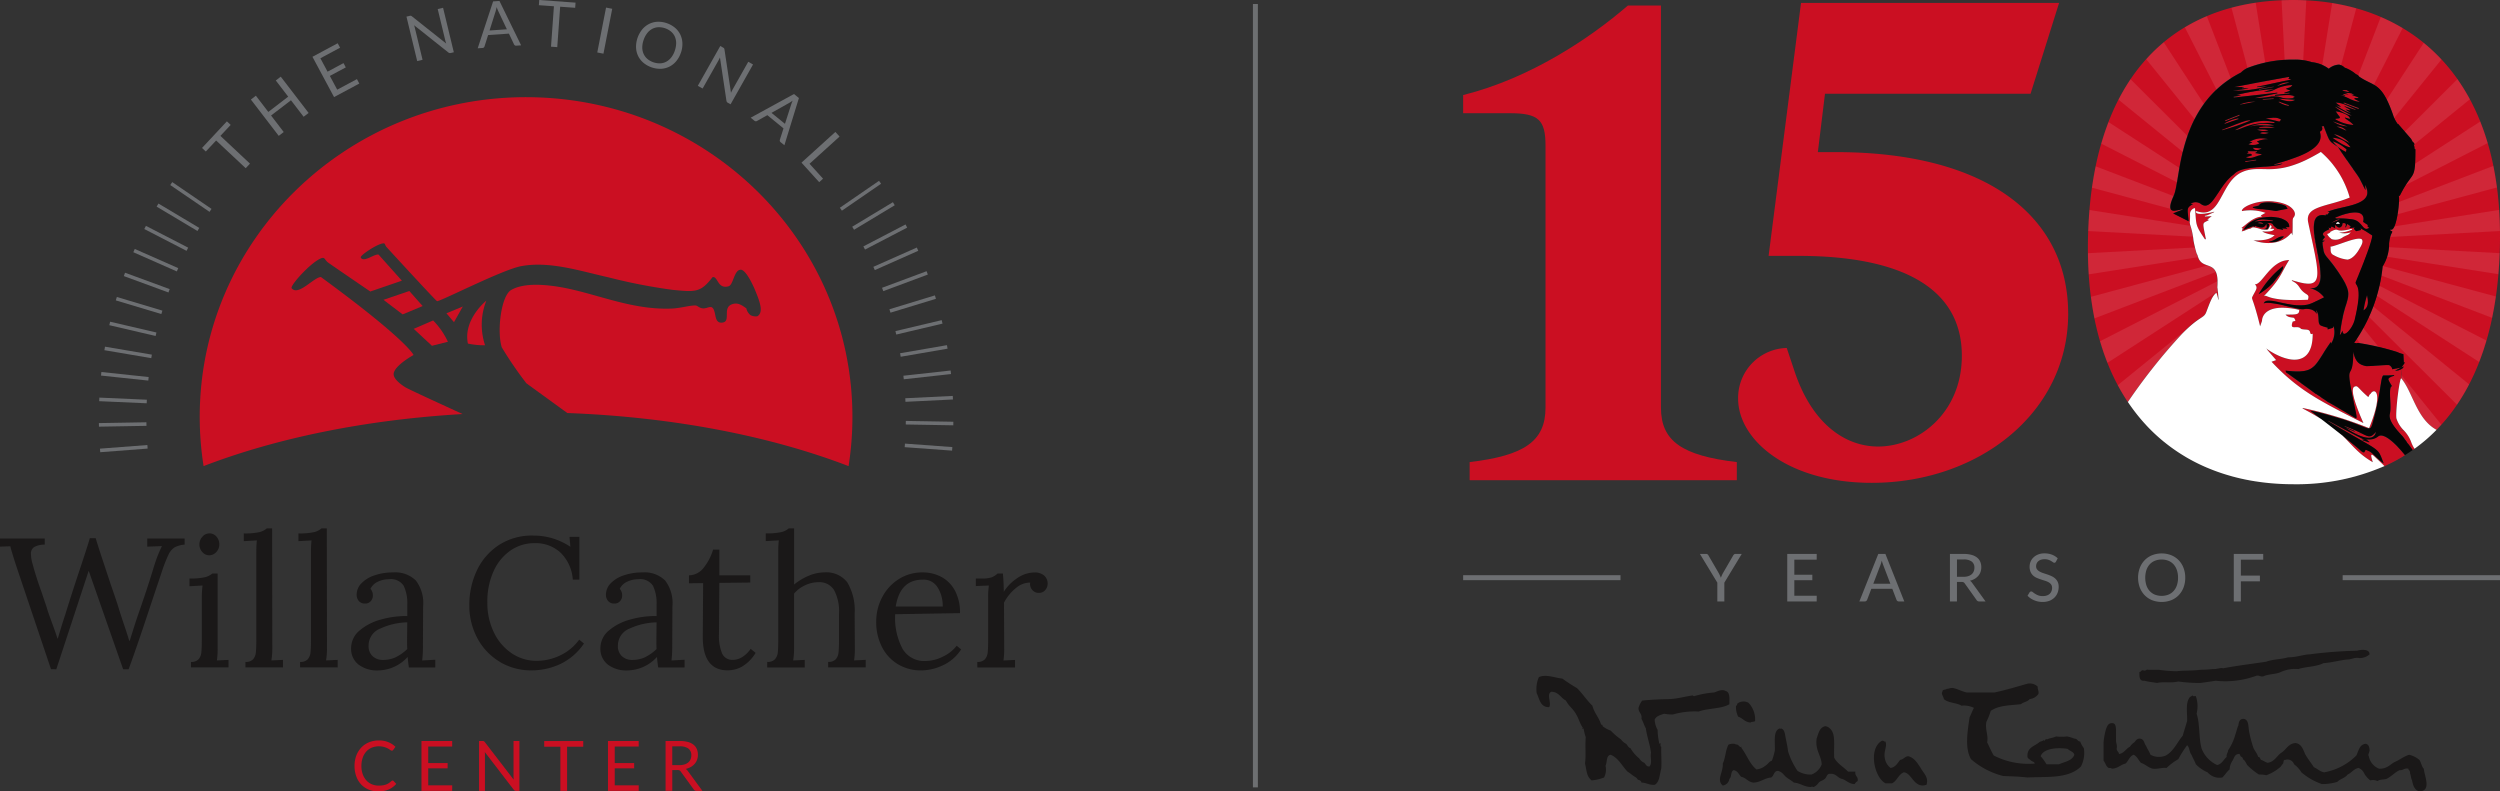 <svg id="Group_137" data-name="Group 137" xmlns="http://www.w3.org/2000/svg" xmlns:xlink="http://www.w3.org/1999/xlink" width="378.348" height="119.77" viewBox="0 0 378.348 119.77">
  <rect x="0" y="0" width="378.348" height="119.77" fill="#333333" stroke="none"/>
  <defs>
    <clipPath id="clip-path">
      <rect id="Rectangle_96" data-name="Rectangle 96" width="378.348" height="119.77" fill="none"/>
    </clipPath>
    <clipPath id="clip-path-3">
      <rect id="Rectangle_94" data-name="Rectangle 94" width="62.344" height="73.283" fill="none"/>
    </clipPath>
  </defs>
  <g id="Group_142" data-name="Group 142" clip-path="url(#clip-path)">
    <g id="Group_141" data-name="Group 141">
      <g id="Group_140" data-name="Group 140" clip-path="url(#clip-path)">
        <path id="Path_58" data-name="Path 58" d="M2.731,127.419l-.363-1.087q-.669-2.089-.808-2.7L0,123.685v-1.226H6.772v.92a3.311,3.311,0,0,0-1.616.376,1.169,1.169,0,0,0-.474,1.045,5.887,5.887,0,0,0,.279,1.616q.5,1.868,1.337,4.181.139.417.335.989t.446,1.323q.167.586.418,1.282t.362,1q.558,1.5.836,2.4H8.75q.558-1.9,1.142-3.678,1-3.233,2.2-6.827,1.254-3.762,1.5-4.681h.892q.334,1.142,1.142,3.58t1.17,3.525q.835,2.4,1.142,3.4.223.752.725,2.257.556,1.616.892,2.759h.083q.669-2.174,1.142-3.594,1.421-4.04,2.314-6.966.305-1.031.556-1.728a17.342,17.342,0,0,1,.864-2.034l-2.229.083v-1.226h5.656v.92a3.878,3.878,0,0,0-1.519.418,2.6,2.6,0,0,0-.92,1.1,21.676,21.676,0,0,0-1.017,2.6l-1.421,4.235q-2.229,6.772-3.594,10.505h-.836l-5.211-14.907-4.9,14.907H7.719Z" transform="translate(0 -40.958)" fill="#1a1818"/>
        <path id="Path_59" data-name="Path 59" d="M43.315,140.764a1.457,1.457,0,0,0,1.157-.4,1.853,1.853,0,0,0,.417-1.031q.07-.627.07-1.964v-6.354a16.5,16.5,0,0,1,.112-1.811l-1.978.111v-1.17a9.906,9.906,0,0,0,2.354-.2,2.6,2.6,0,0,0,1.1-.558h.808v11.258a12.1,12.1,0,0,1-.11,1.9L49,140.458V141.6H43.315Zm1.728-16.621a1.655,1.655,0,0,1-.446-1.156,1.68,1.68,0,0,1,.459-1.17,1.382,1.382,0,0,1,2.119-.014,1.728,1.728,0,0,1,.432,1.184,1.625,1.625,0,0,1-.46,1.156,1.429,1.429,0,0,1-1.072.488,1.359,1.359,0,0,1-1.031-.488" transform="translate(-14.419 -40.593)" fill="#1a1818"/>
        <path id="Path_60" data-name="Path 60" d="M55.7,140.386a1.457,1.457,0,0,0,1.157-.4,1.851,1.851,0,0,0,.417-1.031q.07-.627.07-1.964V123.806A16.683,16.683,0,0,1,57.424,122l-1.978.112v-1.17a10.074,10.074,0,0,0,2.382-.2,2.6,2.6,0,0,0,1.1-.557h.808l.028,18.085a11.251,11.251,0,0,1-.14,1.894l1.756-.084v1.143H55.7Z" transform="translate(-18.553 -40.215)" fill="#1a1818"/>
        <path id="Path_61" data-name="Path 61" d="M68.132,140.386a1.457,1.457,0,0,0,1.157-.4,1.851,1.851,0,0,0,.417-1.031q.07-.627.07-1.964V123.806A16.685,16.685,0,0,1,69.86,122l-1.978.112v-1.17a10.074,10.074,0,0,0,2.382-.2,2.6,2.6,0,0,0,1.1-.557h.808l.028,18.085a11.251,11.251,0,0,1-.14,1.894l1.756-.084v1.143H68.132Z" transform="translate(-22.714 -40.215)" fill="#1a1818"/>
        <path id="Path_62" data-name="Path 62" d="M80.931,144.1a3.005,3.005,0,0,1-1.073-2.4,3.47,3.47,0,0,1,1.3-2.731,8.306,8.306,0,0,1,3.26-1.658,13.968,13.968,0,0,1,3.943-.515V135.07a6.2,6.2,0,0,0-.53-2.828,2.3,2.3,0,0,0-2.257-1.017,3.853,3.853,0,0,0-1.644.363,2.318,2.318,0,0,0-1.143,1.087,1.494,1.494,0,0,1,.362,1.059,1.238,1.238,0,0,1-.306.794,1.082,1.082,0,0,1-.892.377,1.165,1.165,0,0,1-.92-.377,1.433,1.433,0,0,1-.334-.989,2.432,2.432,0,0,1,.71-1.686,4.819,4.819,0,0,1,1.979-1.212,8.491,8.491,0,0,1,2.828-.446,4.421,4.421,0,0,1,3.455,1.24,5.657,5.657,0,0,1,1.087,3.915l-.029,6.269a17.3,17.3,0,0,1-.111,1.9l1.978-.112v1.17H88.608q-.084-.418-.195-1.588a6.124,6.124,0,0,1-4.376,2.034,4.644,4.644,0,0,1-3.106-.919m5.67-1.073a6.867,6.867,0,0,0,1.755-1.24q-.029-.418-.028-1.421l.028-2.62a10.238,10.238,0,0,0-4.068.934,2.758,2.758,0,0,0-1.783,2.606,2.037,2.037,0,0,0,.613,1.588,2.228,2.228,0,0,0,1.56.557,4.483,4.483,0,0,0,1.923-.4" transform="translate(-26.721 -43.564)" fill="#1a1818"/>
        <path id="Path_63" data-name="Path 63" d="M111.327,140.9a9.163,9.163,0,0,1-3.372-3.566,10.435,10.435,0,0,1-1.212-5.016,12.129,12.129,0,0,1,1.1-5.127,9.334,9.334,0,0,1,3.288-3.887,9.159,9.159,0,0,1,5.281-1.49,9.973,9.973,0,0,1,5.628,1.7l-.138-1.5h1.5v6.465h-1a6.283,6.283,0,0,0-1.825-4.054,5.539,5.539,0,0,0-3.97-1.463,6.308,6.308,0,0,0-3.609,1.1,7.492,7.492,0,0,0-2.577,3.135,11.039,11.039,0,0,0-.948,4.71,10.16,10.16,0,0,0,1,4.584,7.89,7.89,0,0,0,2.7,3.149,6.659,6.659,0,0,0,3.761,1.129,8.16,8.16,0,0,0,3.594-.836,7.5,7.5,0,0,0,2.843-2.369l.725.586a9.031,9.031,0,0,1-3.706,3.162,10.429,10.429,0,0,1-4.18.906,9.242,9.242,0,0,1-4.89-1.309" transform="translate(-35.717 -40.761)" fill="#1a1818"/>
        <path id="Path_64" data-name="Path 64" d="M137.632,144.1a3.006,3.006,0,0,1-1.073-2.4,3.47,3.47,0,0,1,1.3-2.731,8.306,8.306,0,0,1,3.26-1.658,13.965,13.965,0,0,1,3.943-.515V135.07a6.2,6.2,0,0,0-.53-2.828,2.3,2.3,0,0,0-2.257-1.017,3.853,3.853,0,0,0-1.644.363,2.318,2.318,0,0,0-1.143,1.087,1.494,1.494,0,0,1,.362,1.059,1.238,1.238,0,0,1-.306.794,1.082,1.082,0,0,1-.892.377,1.165,1.165,0,0,1-.92-.377,1.433,1.433,0,0,1-.334-.989,2.432,2.432,0,0,1,.71-1.686,4.819,4.819,0,0,1,1.979-1.212,8.491,8.491,0,0,1,2.828-.446,4.421,4.421,0,0,1,3.455,1.24,5.657,5.657,0,0,1,1.087,3.915l-.029,6.269a17.3,17.3,0,0,1-.111,1.9l1.978-.112v1.17h-3.984q-.084-.418-.195-1.588a6.124,6.124,0,0,1-4.376,2.034,4.644,4.644,0,0,1-3.106-.919m5.67-1.073a6.867,6.867,0,0,0,1.755-1.24q-.029-.418-.028-1.421l.028-2.62a10.237,10.237,0,0,0-4.068.934,2.758,2.758,0,0,0-1.783,2.606,2.037,2.037,0,0,0,.613,1.588,2.228,2.228,0,0,0,1.56.557,4.483,4.483,0,0,0,1.923-.4" transform="translate(-45.694 -43.564)" fill="#1a1818"/>
        <path id="Path_65" data-name="Path 65" d="M158.791,138.153l.055-8.081-2.145.027v-1.2a2.882,2.882,0,0,0,2.271-1.212A7.941,7.941,0,0,0,160.351,125h.948v3.9h4.681v1.087l-4.681.055q-.028,4.264-.042,5.907t-.014,1.839a6.948,6.948,0,0,0,.474,2.94,1.681,1.681,0,0,0,1.644.961,2.675,2.675,0,0,0,1.435-.446,4.2,4.2,0,0,0,1.24-1.226l.753.613a6,6,0,0,1-2.146,2.132,4.7,4.7,0,0,1-2.062.516q-3.818,0-3.789-5.127" transform="translate(-52.434 -41.826)" fill="#1a1818"/>
        <path id="Path_66" data-name="Path 66" d="M174.387,140.386a1.5,1.5,0,0,0,1.17-.4,1.816,1.816,0,0,0,.432-1.045q.069-.641.069-1.95V123.806a16.874,16.874,0,0,1,.083-1.811l-1.978.112v-1.17a10.077,10.077,0,0,0,2.383-.2,2.6,2.6,0,0,0,1.1-.557h.808v8.5a8.71,8.71,0,0,1,2.2-1.324,6.1,6.1,0,0,1,2.368-.516,4.005,4.005,0,0,1,3.483,1.505,8.306,8.306,0,0,1,1.115,4.737l.029,5.183a12.057,12.057,0,0,1-.112,1.894l1.755-.084v1.143h-5.684v-.836a1.456,1.456,0,0,0,1.156-.4,1.852,1.852,0,0,0,.418-1.031q.069-.627.069-1.964v-3.9a6.784,6.784,0,0,0-.752-3.58,2.6,2.6,0,0,0-2.369-1.184,4.7,4.7,0,0,0-2.048.488,4.656,4.656,0,0,0-1.63,1.24v8.22a11.251,11.251,0,0,1-.14,1.894l1.756-.084v1.143h-5.685Z" transform="translate(-58.277 -40.215)" fill="#1a1818"/>
        <path id="Path_67" data-name="Path 67" d="M202.621,144.111a6.376,6.376,0,0,1-2.438-2.591,8.185,8.185,0,0,1-.892-3.887,7.82,7.82,0,0,1,.892-3.664,7.108,7.108,0,0,1,2.494-2.745,6.57,6.57,0,0,1,3.636-1.031,5.911,5.911,0,0,1,2.87.7,5.036,5.036,0,0,1,2.034,2.075,6.993,6.993,0,0,1,.753,3.386l-9.808.167a9.926,9.926,0,0,0,1.1,5.211,3.8,3.8,0,0,0,3.5,1.866,5.917,5.917,0,0,0,2.633-.668,5.633,5.633,0,0,0,2.076-1.644l.669.558a6.5,6.5,0,0,1-2.745,2.4,7.833,7.833,0,0,1-3.3.781,6.734,6.734,0,0,1-3.469-.906m6.729-8.763a5.279,5.279,0,0,0-.753-2.87,2.488,2.488,0,0,0-2.257-1.2q-3.454,0-4.1,4.068Z" transform="translate(-66.685 -43.564)" fill="#1a1818"/>
        <path id="Path_68" data-name="Path 68" d="M222.169,143.735a1.457,1.457,0,0,0,1.157-.4,1.852,1.852,0,0,0,.417-1.031q.07-.627.07-1.964v-6.354a11.3,11.3,0,0,1,.111-1.811l-1.978.084v-1.142h.864a4.679,4.679,0,0,0,1.532-.181,2.755,2.755,0,0,0,.892-.572h.808q.111,1.087.139,2.759a6.794,6.794,0,0,1,1.993-2.034,4.677,4.677,0,0,1,2.689-.892,2.16,2.16,0,0,1,1.393.446,1.579,1.579,0,0,1,.558,1.309,1.446,1.446,0,0,1-.349.892,1.181,1.181,0,0,1-.989.446,1.255,1.255,0,0,1-1-.459,1.359,1.359,0,0,1-.307-1.1,3.323,3.323,0,0,0-2.132.808,6.985,6.985,0,0,0-1.825,2.23l.029,6.855a11.9,11.9,0,0,1-.112,1.894l1.756-.084v1.143h-5.713Z" transform="translate(-74.266 -43.564)" fill="#1a1818"/>
        <path id="Path_69" data-name="Path 69" d="M86.4,174.479a.194.194,0,0,1,.146.069l.405.436a3.231,3.231,0,0,1-1.123.838,3.858,3.858,0,0,1-1.6.3,3.739,3.739,0,0,1-1.475-.282,3.251,3.251,0,0,1-1.131-.79,3.54,3.54,0,0,1-.726-1.218,4.555,4.555,0,0,1-.258-1.563,4.393,4.393,0,0,1,.268-1.564,3.586,3.586,0,0,1,.756-1.221,3.37,3.37,0,0,1,1.166-.792,3.877,3.877,0,0,1,1.5-.282,3.652,3.652,0,0,1,1.42.258,3.575,3.575,0,0,1,1.085.7l-.337.468a.277.277,0,0,1-.082.087.234.234,0,0,1-.134.034.418.418,0,0,1-.232-.1,3.485,3.485,0,0,0-.357-.229,2.962,2.962,0,0,0-2.437-.129,2.35,2.35,0,0,0-.834.587,2.71,2.71,0,0,0-.544.938,3.735,3.735,0,0,0-.195,1.247,3.641,3.641,0,0,0,.2,1.258,2.8,2.8,0,0,0,.553.934,2.333,2.333,0,0,0,.826.582,2.639,2.639,0,0,0,1.03.2,4.194,4.194,0,0,0,.607-.039,2.544,2.544,0,0,0,.5-.124,2.181,2.181,0,0,0,.427-.213,2.962,2.962,0,0,0,.391-.308.277.277,0,0,1,.18-.079" transform="translate(-26.983 -56.352)" fill="#cb0f22"/>
        <path id="Path_70" data-name="Path 70" d="M100.514,175.248l-.005.832H95.861v-7.543h4.647v.832H96.883v2.506H99.82v.8H96.883v2.574Z" transform="translate(-32.076 -56.394)" fill="#cb0f22"/>
        <path id="Path_71" data-name="Path 71" d="M115.064,168.538v7.543h-.51a.438.438,0,0,1-.2-.043.506.506,0,0,1-.161-.143l-4.364-5.684c.007.088.013.174.016.258s.005.164.005.237v5.374h-.895v-7.543h.526a.711.711,0,0,1,.116.008.286.286,0,0,1,.085.026.337.337,0,0,1,.074.053.9.9,0,0,1,.079.087l4.364,5.678q-.011-.136-.018-.265c-.006-.086-.009-.167-.009-.244v-5.342Z" transform="translate(-36.457 -56.395)" fill="#cb0f22"/>
        <path id="Path_72" data-name="Path 72" d="M129.683,169.4h-2.442v6.684h-1.016V169.4h-2.447v-.858h5.905Z" transform="translate(-41.417 -56.394)" fill="#cb0f22"/>
        <path id="Path_73" data-name="Path 73" d="M142.937,175.248l-.005.832h-4.647v-7.543h4.647v.832h-3.626v2.506h2.937v.8h-2.937v2.574Z" transform="translate(-46.272 -56.394)" fill="#cb0f22"/>
        <path id="Path_74" data-name="Path 74" d="M156.95,176.08h-.9a.445.445,0,0,1-.411-.216l-1.958-2.695a.577.577,0,0,0-.192-.182.693.693,0,0,0-.318-.055h-.775v3.147h-1.015v-7.542h2.132a4.66,4.66,0,0,1,1.237.144,2.361,2.361,0,0,1,.86.419,1.679,1.679,0,0,1,.5.66,2.215,2.215,0,0,1,.163.866,2.179,2.179,0,0,1-.126.748,1.982,1.982,0,0,1-.366.624,2.193,2.193,0,0,1-.584.471,2.909,2.909,0,0,1-.782.295,1.021,1.021,0,0,1,.337.321Zm-3.484-3.89a2.562,2.562,0,0,0,.781-.108,1.6,1.6,0,0,0,.569-.305,1.255,1.255,0,0,0,.344-.47,1.53,1.53,0,0,0,.116-.605,1.207,1.207,0,0,0-.442-1.016,2.148,2.148,0,0,0-1.327-.342h-1.117v2.847Z" transform="translate(-50.652 -56.395)" fill="#cb0f22"/>
        <path id="Path_75" data-name="Path 75" d="M87.219,67.521l2.9,2.206,3.03-1.262-2.021-2.279Z" transform="translate(-29.185 -22.146)" fill="#cb0f22"/>
        <path id="Path_76" data-name="Path 76" d="M99.271,76.111a11.56,11.56,0,0,0-2.232-3.224L94.1,74.156l2.753,2.563Z" transform="translate(-31.486 -24.389)" fill="#cb0f22"/>
        <path id="Path_77" data-name="Path 77" d="M104.019,69.712l-2.477,1.027,1.138,1.349Z" transform="translate(-33.977 -23.326)" fill="#cb0f22"/>
        <path id="Path_78" data-name="Path 78" d="M106.367,74.877a11.752,11.752,0,0,0,2.6.257,9.853,9.853,0,0,1,.192-6.756s-3.551,2.842-2.79,6.5" transform="translate(-35.556 -22.88)" fill="#cb0f22"/>
        <path id="Path_79" data-name="Path 79" d="M94.826,22.1c-27.278,0-49.4,21.664-49.4,48.387a47.664,47.664,0,0,0,.586,7.448c10.913-4.2,24.4-7.017,39.2-7.878-2.8-1.279-8.157-3.737-8.672-4.055-.917-.574-1.735-1.3-1.765-1.944-.051-1.255,3.012-2.939,3.012-2.939s-.893-2.2-14.021-11.8c-1.089.042-3.425,2.934-4.426,1.7-.3-.367,2.932-3.973,4.5-4.551.565-.2.47.28,1.084.712,1.042.735,6.318,4.332,6.318,4.332l4.78-1.64L72.489,45.92c-.657-.124-2.29,1.3-2.7.428-.122-.258,2.35-1.984,3.378-2.121.369-.052.238.222.541.567.221.246,7.457,8.13,7.633,8.177.393.108,9.8-4.722,12.686-5.287,4.306-.826,8.991.729,13.282,1.689a83.8,83.8,0,0,0,9.619,1.88c3.506.349,4.3.449,6.116-1.922.818-.158.731,1.862,2.418,1.389.74-.212.819-2.491,1.841-2.507.676-.012,1.655,1.832,2.182,3.119.659,1.6,1.349,3.327.329,3.929A1.766,1.766,0,0,1,128.8,55.1a1.728,1.728,0,0,1-.648-1.047c-.631-.414-1.31-1.005-2.3-.554-1.288.589-.011,2.554-1.317,2.715-1.095.148-.979-1.036-1.257-1.818-.36-1.031-.98-.232-1.769-.339-.5-.065-.779-.427-1.047-.432-.943-.022-2.235.413-3.62.468-6.444.26-12.025-2.6-17.709-3.385-2.184-.3-4.834-.42-6.563.566-1.538.878-2.191,6.263-1.432,8.685a57.435,57.435,0,0,0,3.726,5.444l6.2,4.5c16.12.6,30.822,3.518,42.561,8.035a48.154,48.154,0,0,0,.58-7.448c0-26.723-22.114-48.387-49.39-48.387" transform="translate(-15.201 -7.395)" fill="#cb0f22"/>
        <rect id="Rectangle_68" data-name="Rectangle 68" width="7.195" height="0.541" transform="translate(15.128 67.898) rotate(-4.377)" fill="#6d6f72"/>
        <rect id="Rectangle_69" data-name="Rectangle 69" width="7.194" height="0.54" transform="translate(14.965 64.031) rotate(-0.988)" fill="#6d6f72"/>
        <rect id="Rectangle_70" data-name="Rectangle 70" width="0.541" height="7.194" transform="translate(15.013 60.714) rotate(-87.461)" fill="#6d6f72"/>
        <path id="Path_80" data-name="Path 80" d="M22.976,85.15l.057-.538,7.154.762-.057.537Z" transform="translate(-7.688 -28.312)" fill="#6d6f72"/>
        <rect id="Rectangle_71" data-name="Rectangle 71" width="0.54" height="7.195" transform="translate(15.8 52.999) rotate(-80.364)" fill="#6d6f72"/>
        <rect id="Rectangle_72" data-name="Rectangle 72" width="0.54" height="7.194" transform="matrix(0.227, -0.974, 0.974, 0.227, 16.545, 49.214)" fill="#6d6f72"/>
        <rect id="Rectangle_73" data-name="Rectangle 73" width="0.54" height="7.195" transform="translate(17.527 45.46) rotate(-73.307)" fill="#6d6f72"/>
        <rect id="Rectangle_74" data-name="Rectangle 74" width="0.54" height="7.195" transform="matrix(0.345, -0.939, 0.939, 0.345, 18.738, 41.781)" fill="#6d6f72"/>
        <rect id="Rectangle_75" data-name="Rectangle 75" width="0.54" height="7.195" transform="translate(20.178 38.171) rotate(-66.181)" fill="#6d6f72"/>
        <rect id="Rectangle_76" data-name="Rectangle 76" width="0.54" height="7.195" transform="translate(21.837 34.662) rotate(-62.708)" fill="#6d6f72"/>
        <rect id="Rectangle_77" data-name="Rectangle 77" width="0.54" height="7.195" transform="translate(23.704 31.269) rotate(-59.169)" fill="#6d6f72"/>
        <rect id="Rectangle_78" data-name="Rectangle 78" width="0.54" height="7.195" transform="translate(25.766 28.006) rotate(-55.684)" fill="#6d6f72"/>
        <path id="Path_81" data-name="Path 81" d="M50.287,28.142,48.73,29.8,53.205,34l-.648.691L48.082,30.5l-1.561,1.665-.574-.538L49.713,27.6Z" transform="translate(-15.374 -9.236)" fill="#6d6f72"/>
        <path id="Path_82" data-name="Path 82" d="M61.584,17.437,65.8,22.928l-.755.58-1.916-2.5-3.012,2.309,1.916,2.5-.755.58L57.063,20.9l.755-.58L59.7,22.774l3.011-2.309-1.878-2.449Z" transform="translate(-19.094 -5.835)" fill="#6d6f72"/>
        <path id="Path_83" data-name="Path 83" d="M77.8,15.264l.356.675-3.82,2.047-3.269-6.1,3.821-2.047.361.672-2.981,1.6,1.085,2.026,2.415-1.294.347.647L73.7,14.782l1.115,2.081Z" transform="translate(-23.781 -3.292)" fill="#6d6f72"/>
        <path id="Path_84" data-name="Path 84" d="M97.988,1.77,99.614,8.5l-.464.112a.409.409,0,0,1-.193.007.484.484,0,0,1-.176-.091L93.6,4.41c.025.077.049.152.071.226s.039.144.055.21l1.158,4.793-.811.2L92.448,3.109l.478-.115a.654.654,0,0,1,.106-.019.251.251,0,0,1,.082.005.266.266,0,0,1,.078.031.691.691,0,0,1,.09.061l5.18,4.108c-.026-.08-.051-.158-.075-.233s-.043-.148-.06-.216L97.177,1.966Z" transform="translate(-30.934 -0.592)" fill="#6d6f72"/>
        <path id="Path_85" data-name="Path 85" d="M115.219,6.935l-.735.051a.325.325,0,0,1-.21-.049.39.39,0,0,1-.128-.151l-.771-1.622-3.149.216-.542,1.712a.338.338,0,0,1-.1.162.321.321,0,0,1-.2.082l-.734.051,2.332-7.1.96-.066Zm-2.155-2.427-1.294-2.733c-.039-.081-.079-.176-.123-.284s-.086-.224-.127-.347a5.078,5.078,0,0,1-.166.665l-.909,2.88Z" transform="translate(-36.355 -0.075)" fill="#6d6f72"/>
        <path id="Path_86" data-name="Path 86" d="M128.057,1.18l-2.271-.163-.44,6.117-.945-.069.44-6.116L122.564.785,122.621,0l5.493.4Z" transform="translate(-41.011 0)" fill="#6d6f72"/>
        <rect id="Rectangle_79" data-name="Rectangle 79" width="6.92" height="0.953" transform="translate(90.39 7.94) rotate(-78.926)" fill="#6d6f72"/>
        <path id="Path_87" data-name="Path 87" d="M151.444,9.648a3.937,3.937,0,0,1-.7,1.266,3.263,3.263,0,0,1-1.034.826,3.172,3.172,0,0,1-1.274.327,4,4,0,0,1-2.674-.925,3.18,3.18,0,0,1-.8-1.045,3.274,3.274,0,0,1-.3-1.288,4.194,4.194,0,0,1,.934-2.7,3.292,3.292,0,0,1,1.035-.828,3.18,3.18,0,0,1,1.274-.333,3.973,3.973,0,0,1,2.674.926,3.157,3.157,0,0,1,.8,1.051,3.281,3.281,0,0,1,.3,1.29,3.937,3.937,0,0,1-.23,1.431m-.924-.32a3.463,3.463,0,0,0,.208-1.138,2.427,2.427,0,0,0-.193-.975,2.174,2.174,0,0,0-.566-.765,2.9,2.9,0,0,0-1.944-.673,2.2,2.2,0,0,0-.92.251,2.394,2.394,0,0,0-.756.646,3.459,3.459,0,0,0-.542,1.023,3.457,3.457,0,0,0-.206,1.137,2.4,2.4,0,0,0,.2.972,2.174,2.174,0,0,0,.57.765,2.941,2.941,0,0,0,1.944.673,2.156,2.156,0,0,0,.918-.25,2.409,2.409,0,0,0,.752-.644,3.411,3.411,0,0,0,.541-1.022" transform="translate(-48.404 -1.655)" fill="#6d6f72"/>
        <path id="Path_88" data-name="Path 88" d="M167.067,13.259l-3.4,6.026-.415-.234a.417.417,0,0,1-.145-.126.489.489,0,0,1-.067-.187l-.98-6.542c-.033.073-.068.144-.1.213s-.069.133-.1.192l-2.423,4.294-.727-.411,3.4-6.026.428.241a.689.689,0,0,1,.09.06.28.28,0,0,1,.057.06.317.317,0,0,1,.037.075.791.791,0,0,1,.024.106l.983,6.538c.036-.076.071-.15.105-.221s.069-.137.1-.2l2.409-4.269Z" transform="translate(-53.103 -3.499)" fill="#6d6f72"/>
        <path id="Path_89" data-name="Path 89" d="M175.838,29.143l-.57-.466a.312.312,0,0,1-.12-.179.384.384,0,0,1,.009-.2l.546-1.711-2.445-2-1.566.879a.347.347,0,0,1-.185.049.314.314,0,0,1-.2-.079l-.571-.465,6.554-3.583.746.608Zm.088-3.244.924-2.88c.027-.085.063-.182.1-.291s.09-.222.144-.34a5.156,5.156,0,0,1-.576.372l-2.632,1.479Z" transform="translate(-57.129 -7.159)" fill="#6d6f72"/>
        <path id="Path_90" data-name="Path 90" d="M185.558,37.083l-.584.528-2.679-2.957,5.128-4.646.636.7-4.545,4.117Z" transform="translate(-60.998 -10.041)" fill="#6d6f72"/>
        <rect id="Rectangle_80" data-name="Rectangle 80" width="7.195" height="0.54" transform="translate(127.105 31.439) rotate(-34.511)" fill="#6d6f72"/>
        <rect id="Rectangle_81" data-name="Rectangle 81" width="7.194" height="0.54" transform="matrix(0.856, -0.516, 0.516, 0.856, 128.973, 34.311)" fill="#6d6f72"/>
        <rect id="Rectangle_82" data-name="Rectangle 82" width="7.194" height="0.54" transform="translate(130.662 37.291) rotate(-27.512)" fill="#6d6f72"/>
        <rect id="Rectangle_83" data-name="Rectangle 83" width="7.194" height="0.54" transform="matrix(0.914, -0.406, 0.406, 0.914, 132.174, 40.382)" fill="#6d6f72"/>
        <rect id="Rectangle_84" data-name="Rectangle 84" width="7.194" height="0.54" transform="matrix(0.937, -0.349, 0.349, 0.937, 133.488, 43.554)" fill="#6d6f72"/>
        <rect id="Rectangle_85" data-name="Rectangle 85" width="7.195" height="0.54" transform="translate(134.605 46.803) rotate(-16.963)" fill="#6d6f72"/>
        <rect id="Rectangle_86" data-name="Rectangle 86" width="7.194" height="0.54" transform="translate(135.515 50.106) rotate(-13.317)" fill="#6d6f72"/>
        <rect id="Rectangle_87" data-name="Rectangle 87" width="7.195" height="0.54" transform="translate(136.22 53.459) rotate(-9.786)" fill="#6d6f72"/>
        <rect id="Rectangle_88" data-name="Rectangle 88" width="7.194" height="0.54" transform="matrix(0.994, -0.11, 0.11, 0.994, 136.718, 56.863)" fill="#6d6f72"/>
        <rect id="Rectangle_89" data-name="Rectangle 89" width="7.194" height="0.54" transform="matrix(0.999, -0.049, 0.049, 0.999, 137.005, 60.27)" fill="#6d6f72"/>
        <rect id="Rectangle_90" data-name="Rectangle 90" width="0.54" height="7.194" transform="translate(137.077 64.242) rotate(-89.012)" fill="#6d6f72"/>
        <rect id="Rectangle_91" data-name="Rectangle 91" width="0.54" height="7.195" transform="matrix(0.073, -0.997, 0.997, 0.073, 136.915, 67.674)" fill="#6d6f72"/>
        <line id="Line_4" data-name="Line 4" y2="118.554" transform="translate(189.991 0.608)" fill="none" stroke="#6d6f71" stroke-width="0.75"/>
        <path id="Path_91" data-name="Path 91" d="M521.423,148.493a2.21,2.21,0,0,1-1.554.554c-.83-.128-1.161.244-1.884.222-1.219.148-2.276.461-3.547.554-1.055.553-2.824.542-3.771.889a5.412,5.412,0,0,0-2.66.442c-.741.369-1.918.3-2.664.665-.456.087-.566-.169-1-.111a13.68,13.68,0,0,1-6.21.775c-.763.125-1.546.231-2.33.335a23.067,23.067,0,0,1-3.328-.222c-1.119.273-2.129-.018-3.215.222-.625-.114-1.313-.167-1.886-.335-.788.09-.8-.6-.775-1.329.315.018.216-.376.665-.222.341.082.327-.192.666-.11h1.55a23.791,23.791,0,0,0,2.772.222c.975-.143,2.349-.041,3.551-.222a15.353,15.353,0,0,0,1.885-.11c.55.066,1.285-.263,1.554-.112,2.328-.432,4.216-.647,6.541-1,.96-.373,2.307-.355,3.327-.665,1.268.01,2.3-.421,3.216-.444a66.764,66.764,0,0,1,7.206-.554c.637-.187,1.932-.288,1.887.554" transform="translate(-162.82 -49.459)" fill="#1a1818" fill-rule="evenodd"/>
        <path id="Path_92" data-name="Path 92" d="M456.174,155.933c-.035.442.2.615.112,1.109a1.861,1.861,0,0,1-1.331.777c-.3.4-.95.455-1.329.775-1.889.2-3.314.175-4.549,1a12.116,12.116,0,0,1-.665,1.664c-.232,1.164.33,2.014.11,3.1.333.666.628,1.37,1,2a11.473,11.473,0,0,0,6.209,1.22c-.071-.337-.508-.3-.665-.554-.21-.161-.492-.248-.444-.666.01-1.248,1.1-1.413,1.776-2,.172-.159.517-.147.665-.332.285.3.116-.256.554-.11.377-.216.955-.229,1.33-.445a6.915,6.915,0,0,0,1.665,0,5.6,5.6,0,0,1,1.107.333c.468-.022.466.422.889.444a3.924,3.924,0,0,0,.552,1,4.517,4.517,0,0,1-.441,2.771c-1.9,1.912-5.235,1.506-8.1,1.665-1.323-.153-2.183-.16-3.656-.222a11.755,11.755,0,0,1-4.882-2.55c-.974-1.671-.51-4.239-.221-6.321.233-.47.418-.988.667-1.442a3.406,3.406,0,0,0-1.888-.332c-.753-.464-2.037-.4-2.661-1-.11-.525-.456-.756-.222-1.109-.03-.4.488-.255.666-.444.365,0,.552-.187,1-.11.718.168,1.27.5,2,.665h4.212c1.732-.373,3.352-.862,4.989-1.331a1.753,1.753,0,0,1,1.552.444m4.549,9.426c-1.285-.221-3.65-.176-4.105,1.109a7.138,7.138,0,0,1,.889,1.219h1.885c.87-.389,2-.517,2.328-1.441-.128-.5-.711-.546-1-.887" transform="translate(-147.791 -52.02)" fill="#1a1818" fill-rule="evenodd"/>
        <path id="Path_93" data-name="Path 93" d="M492.412,158.29a4.779,4.779,0,0,1,.112,2.662c.529,1.5.3,3.763.775,5.322a4.576,4.576,0,0,0,2.329,2.44c.735-.154.958-.818,1.441-1.22-.058-.465.195-.618.221-1a8.453,8.453,0,0,0,1.111-2.439c.171-.422.24-.942.444-1.332.063-.528.185-1,.775-1,.894.1.685,1.313.888,2.107a19.412,19.412,0,0,0,.552,2.107c.183.594.617.938.778,1.552.313-.017.278.313.445.444.369.109.608.351,1,.443,1.06-.159,1.369-1.071,2.106-1.553.716-.466,1.012-1.354,2.107-1.441.894.142,1.137.934,1.444,1.663.39.717.9,1.317,1.329,2,.55.23.9.653,1.553.775a9.176,9.176,0,0,0,4.879-2.55c.352-.72.456-1.689,1.442-1.775.429.132.514.491.555.889s-.313.73-.111,1a2.516,2.516,0,0,0,1.55,1.885c1.158.048,1.625-.595,2.33-1,.788-.323,1.378-.84,2.22-1.109a3.649,3.649,0,0,1,1.55.777c.279.388.332,1,.667,1.331.12,1.177,1.2,3.365-.667,3.436-.734-.186-.956-.893-1.107-1.662-.176-.305-.157-.8-.332-1.109.092-.1-.045-.347-.111-.443-.037-.053-.144-.1-.112-.222-.65-.132-.757.277-1.331.222-.754.353-1.246.97-2,1.33-.43.122-1.055.054-1.329.331a1.56,1.56,0,0,0-1.109-.11,3.7,3.7,0,0,1-.888-1,1.621,1.621,0,0,0-.888-.886c-.743.144-1.04.735-1.662,1-.358.53-1.128.646-1.554,1.109a7.88,7.88,0,0,1-2.329.333,9.663,9.663,0,0,1-3.1-1.775,4.257,4.257,0,0,0-1.11-1.219,1.045,1.045,0,0,0-1.329-.665c-.337-.042-.229.361-.331.554a1.851,1.851,0,0,0-.333.442,6.7,6.7,0,0,1-2.22,1.331,3.9,3.9,0,0,0-1.109-.11,10.648,10.648,0,0,1-1.776-1.442c-.194-.325-.327-.708-.664-.888.075-.266-.232-.327-.333-.442-.087-.1-.086-.429-.332-.334-.574.056-.643.615-.888,1a2.632,2.632,0,0,0-.444,1.331c-.428.345-.7.85-1.107,1.22a2.343,2.343,0,0,1-2.218-.778,5.415,5.415,0,0,1-1.775-1.219c-.192-.51-.462-.942-.664-1.442-.341-.361-.275-1.13-.664-1.441a16.34,16.34,0,0,0-1.333,2.106,9.151,9.151,0,0,0-1.775,1.331c-.806-.068-1.284.192-2.106.111-.705-.181-1.105-.669-1.774-.888-.383-.393-.571-.981-1.111-1.22-.624.223-.768.931-1.218,1.331-.78.181-1.164.758-2.108.777-.033-.15-.277-.092-.444-.111-.417-.208-.486-.768-.775-1.11v-2.771a11.136,11.136,0,0,1,.333-1.887c.168-.469.337-1.133,1.108-1,.419.1.422.615.443,1.109v1.441c-.013.458.194.695.114,1.221-.077.482.318.492.331.886.8-.123,1.046-.8,1.663-1.108a2.245,2.245,0,0,1,.669-.665c.2-.238.349-.537.774-.555.714-.011.685.719,1,1.109.194.47.483.847.666,1.33a2.659,2.659,0,0,0,2.329.111c1.187-.661,1.707-1.99,2.55-2.993.209-.754.449-1.473.667-2.219.033-1.43-.282-2.784.442-3.659.146.017.412-.373.444-.111Z" transform="translate(-160.091 -52.935)" fill="#1a1818" fill-rule="evenodd"/>
        <path id="Path_94" data-name="Path 94" d="M397.717,162.514c-.14.155-.524.068-.667.222-.879-.041-1.182-.664-1.884-.886a3.265,3.265,0,0,1-.332-1.663c.211.024.128-.238.223-.332a1.535,1.535,0,0,1,1.662-.112,3.614,3.614,0,0,1,1,2.772" transform="translate(-132.109 -53.389)" fill="#1a1818" fill-rule="evenodd"/>
        <path id="Path_95" data-name="Path 95" d="M427.963,168.6c.292.773-.294,1.428-.111,2.439a2.289,2.289,0,0,0,.886,1.553c.766-.121,1.049-.726,1.443-1.22.524-.069.68-.5,1.219-.554.971.248,1.389,1.05,1.886,1.774.387.742,1.264,1.391.887,2.549-1.926.627-2.2-1.82-3.438-1.885-.82.327-1.009,1.284-1.773,1.663h-1c-1.7-.9-2.632-5.226-.555-6.43.313-.09.289.156.555.111" transform="translate(-142.617 -56.373)" fill="#1a1818" fill-rule="evenodd"/>
        <path id="Path_96" data-name="Path 96" d="M351.727,156.128c-.8.333.076,1.713-.334,2.33-1.356.027-1.44-1.22-1.885-2.107a4.535,4.535,0,0,1,.333-2.441c1.094-.478,2.386.11,3.549.222a23.846,23.846,0,0,0,2.218,1.442c.836.826,1.479,1.848,2.33,2.662.289,1.113,1.011,1.8,1.33,2.882.188-.041.211.087.222.223a4.113,4.113,0,0,0,1.221.665,10.142,10.142,0,0,0,1.552,1.331,2.091,2.091,0,0,0,.775.664c.222.223.325.564.665.667a5.585,5.585,0,0,0,1.331,1.552,1.574,1.574,0,0,0,.775.665c.211.233.3.586.777.553.446-.574.076-1.28.221-2.106-.173-1.3-.6-2.36-.777-3.66-.259-.44-.4-1-.663-1.441.126-.829-.474-.93-.445-1.664a3.308,3.308,0,0,1,.556-1.108c1.349-.131,2.755-.2,4.211-.222,1.307-.085,2.3-.4,3.439-.555,0,0,.126.148.223.111a13.839,13.839,0,0,1,2.992-.554c.462-.134,1.2-.572,1.775-.221.669.179.56,1.14.555,1.995-1.2.725-3.258.586-4.657,1.109a11.582,11.582,0,0,0-3.883.444,6.609,6.609,0,0,1-1.329-.11c-.586.192-1.205.35-1.441.887a3.53,3.53,0,0,0,.441,1.551,10.51,10.51,0,0,0,.222,1.887c-.083.5.3-.17.222.332-.007.157-.018.314.11.333-.026,1.323.077,2.171,0,3.327-.26.884-.24,2.051-.995,2.438-.837.061-1.228-.324-2-.333-.041-.295-.291-.374-.555-.444a1.007,1.007,0,0,0-.443-.441c-.4-.231-.714-.546-1.11-.778-.841-.858-1.347-2.054-2.549-2.55-.709.106-.51,1.12-.777,1.663a2.63,2.63,0,0,1-.222,1.775,6.85,6.85,0,0,1-1.885.443c-.788-.639-.732-1.443-1-2.551.176-1.524-.012-2.286.11-3.992a8.588,8.588,0,0,1-.332-1.332c-.232.125-.235.121-.112-.108-.435-.564-.611-1.386-1-2-.407-.814-1.157-1.281-1.553-2.107-.8-.381-1.06-1.307-2.217-1.331" transform="translate(-116.947 -51.438)" fill="#1a1818" fill-rule="evenodd"/>
        <path id="Path_97" data-name="Path 97" d="M396.732,171.711a2.507,2.507,0,0,0,1.33-.554c.383-.21.552-.632,1-.776a9.461,9.461,0,0,0,.443-1.552c.059-1.31-.294-3.031.778-3.328.018.127.111.063.111,0,.643.131.63.921.773,1.553.117.623.263,1.217.333,1.886a10.808,10.808,0,0,0,1.441,2.992,3.707,3.707,0,0,0,2.108.555,2.647,2.647,0,0,0,1.554-1.552c-.114-1.439-1-2.1-.777-3.881.285-.785.423-1.721,1.33-1.886a1.2,1.2,0,0,1,.667.333c.947.818.57,2.478.665,4.437.482.923,1.419,1.389,2.1,2.106h1.11c-.128.721.479.705.333,1.441a.993.993,0,0,0-.443.445c-.866-.023-1.22-.554-1.885-.777-.721-.13-.874-.827-1.774-.777-.613-.059-.542.567-.888.777-.244.237-.657.3-.888.553a1.842,1.842,0,0,1-.775.667c-.19.023-.288-.19-.334,0-1.117.008-1.632-.585-2.659-.667-.372-.331-.846-.56-1.223-.885-.359-.343-.616-.785-1.219-.889-.623.043-.56.773-1,1-1.048.1-1.566.723-2.66.775-.84-.085-1.112-.734-1.885-.885-.343-.361-.516-.891-1.11-1-.506.158-.28,1.05-.665,1.331a1.175,1.175,0,0,1-1,1c-1.009-.857.111-2.054,0-3.326.419-.838.415-2.1.886-2.883.275-.1.86-.216,1.11,0,.4-.094.606.564.777.332.123.02.061.111,0,.11.839,1.046,1.28,2.491,2.328,3.327" transform="translate(-130.902 -55.267)" fill="#1a1818" fill-rule="evenodd"/>
        <path id="Path_98" data-name="Path 98" d="M390.335,130.335v2.844h-1.062v-2.844l-2.634-4.347h.937a.347.347,0,0,1,.225.068.526.526,0,0,1,.14.178l1.562,2.689c.063.123.121.24.172.35s.1.219.138.325q.055-.16.128-.325c.049-.11.1-.227.167-.35l1.558-2.689a.643.643,0,0,1,.138-.168.327.327,0,0,1,.223-.078h.941Z" transform="translate(-129.374 -42.157)" fill="#6d6f72"/>
        <path id="Path_99" data-name="Path 99" d="M410.961,132.312l-.005.866H406.5v-7.191h4.456v.867h-3.385v2.278h2.724v.836h-2.724v2.343Z" transform="translate(-136.019 -42.157)" fill="#6d6f72"/>
        <path id="Path_100" data-name="Path 100" d="M429.7,133.179h-.821a.368.368,0,0,1-.23-.07.387.387,0,0,1-.13-.181l-.636-1.667h-3.17l-.635,1.667a.416.416,0,0,1-.13.173.353.353,0,0,1-.23.078H422.9l2.864-7.191h1.077Zm-2.108-2.679-1.066-2.789a6.179,6.179,0,0,1-.231-.721q-.055.216-.112.4c-.039.123-.076.234-.113.33l-1.061,2.779Z" transform="translate(-141.506 -42.157)" fill="#6d6f72"/>
        <path id="Path_101" data-name="Path 101" d="M448.893,133.179h-.952a.443.443,0,0,1-.416-.226l-1.777-2.493a.528.528,0,0,0-.185-.178.67.67,0,0,0-.3-.053h-.7v2.95H443.5v-7.19h2.073a4.407,4.407,0,0,1,1.2.143,2.32,2.32,0,0,1,.831.405,1.616,1.616,0,0,1,.486.633,2.115,2.115,0,0,1,.158.831,2.151,2.151,0,0,1-.115.706,1.851,1.851,0,0,1-.338.593,2.126,2.126,0,0,1-.544.454,2.672,2.672,0,0,1-.726.29,1.1,1.1,0,0,1,.345.336Zm-3.355-3.726a2.384,2.384,0,0,0,.723-.1,1.473,1.473,0,0,0,.524-.283,1.172,1.172,0,0,0,.315-.436,1.432,1.432,0,0,0,.105-.558,1.11,1.11,0,0,0-.408-.936,1.98,1.98,0,0,0-1.224-.316h-1.006v2.629Z" transform="translate(-148.4 -42.157)" fill="#6d6f72"/>
        <path id="Path_102" data-name="Path 102" d="M465.449,127.12a.442.442,0,0,1-.106.126.238.238,0,0,1-.14.039.368.368,0,0,1-.2-.082q-.116-.083-.288-.186a2.226,2.226,0,0,0-.413-.186,1.791,1.791,0,0,0-.576-.083,1.688,1.688,0,0,0-.552.083,1.159,1.159,0,0,0-.4.226.937.937,0,0,0-.243.336,1.045,1.045,0,0,0-.083.417.757.757,0,0,0,.148.481,1.264,1.264,0,0,0,.388.325,3.009,3.009,0,0,0,.546.236c.2.067.413.136.627.208a6.325,6.325,0,0,1,.625.247,2.2,2.2,0,0,1,.545.353,1.629,1.629,0,0,1,.389.521,1.733,1.733,0,0,1,.147.753,2.42,2.42,0,0,1-.163.891,2.07,2.07,0,0,1-.473.727,2.2,2.2,0,0,1-.763.488,2.814,2.814,0,0,1-1.029.178,3.278,3.278,0,0,1-.671-.068,3.236,3.236,0,0,1-.615-.19,3.071,3.071,0,0,1-.544-.295,2.745,2.745,0,0,1-.453-.389l.306-.511a.413.413,0,0,1,.107-.1.258.258,0,0,1,.142-.04.413.413,0,0,1,.244.11c.092.073.2.154.339.242a2.6,2.6,0,0,0,.487.243,1.886,1.886,0,0,0,.688.11,1.841,1.841,0,0,0,.591-.088,1.215,1.215,0,0,0,.439-.25,1.1,1.1,0,0,0,.273-.393,1.328,1.328,0,0,0,.1-.51.856.856,0,0,0-.146-.516,1.161,1.161,0,0,0-.385-.335,2.8,2.8,0,0,0-.546-.231q-.305-.095-.625-.2a6.379,6.379,0,0,1-.626-.238,2.015,2.015,0,0,1-.545-.353,1.6,1.6,0,0,1-.387-.546,2.016,2.016,0,0,1-.144-.809,1.915,1.915,0,0,1,.15-.746,1.879,1.879,0,0,1,.438-.638,2.146,2.146,0,0,1,.708-.446,2.568,2.568,0,0,1,.961-.168,3.12,3.12,0,0,1,1.114.193,2.591,2.591,0,0,1,.884.553Z" transform="translate(-154.305 -42.117)" fill="#6d6f72"/>
        <path id="Path_103" data-name="Path 103" d="M493.433,129.548a4.1,4.1,0,0,1-.258,1.48,3.409,3.409,0,0,1-.728,1.161,3.271,3.271,0,0,1-1.126.759,4.058,4.058,0,0,1-2.912,0,3.24,3.24,0,0,1-1.127-.759,3.451,3.451,0,0,1-.729-1.161,4.32,4.32,0,0,1,0-2.957,3.447,3.447,0,0,1,.729-1.164,3.283,3.283,0,0,1,1.127-.761,4.021,4.021,0,0,1,2.912,0,3.315,3.315,0,0,1,1.126.761,3.4,3.4,0,0,1,.728,1.164,4.1,4.1,0,0,1,.258,1.477m-1.091,0a3.53,3.53,0,0,0-.176-1.152,2.46,2.46,0,0,0-.5-.867,2.165,2.165,0,0,0-.781-.545,2.85,2.85,0,0,0-2.048,0,2.187,2.187,0,0,0-.784.545,2.446,2.446,0,0,0-.5.867,3.9,3.9,0,0,0,0,2.306,2.445,2.445,0,0,0,.5.863,2.158,2.158,0,0,0,.784.544,2.879,2.879,0,0,0,2.048,0,2.137,2.137,0,0,0,.781-.544,2.459,2.459,0,0,0,.5-.863,3.527,3.527,0,0,0,.176-1.154" transform="translate(-162.719 -42.118)" fill="#6d6f72"/>
        <path id="Path_104" data-name="Path 104" d="M509.134,126.858v2.409h2.884v.866h-2.884v3.049h-1.071v-7.191h4.456v.866Z" transform="translate(-170.004 -42.158)" fill="#6d6f72"/>
        <rect id="Rectangle_92" data-name="Rectangle 92" width="23.812" height="0.752" transform="translate(221.433 87.05)" fill="#6d6f72"/>
        <rect id="Rectangle_93" data-name="Rectangle 93" width="23.812" height="0.752" transform="translate(354.536 87.05)" fill="#6d6f72"/>
        <path id="Path_105" data-name="Path 105" d="M333.769,70.356c8.244-.981,11.483-3.141,11.483-8.244V22.463c0-3.926-1.08-4.907-5.4-4.907h-7.066V14.808C343,12.257,352.024,6.172,357.716,1.265h5.005V62.112c0,5.1,3.238,7.262,11.482,8.244V73.1H333.769Z" transform="translate(-111.355 -0.423)" fill="#cb0f22"/>
        <path id="Path_106" data-name="Path 106" d="M445.278,47.684c0,15.015-13.543,25.614-29.737,25.614-12.66,0-20.216-6.477-20.216-12.757a7.559,7.559,0,0,1,7.361-7.655l1.178,3.533c2.65,7.95,7.655,11.385,12.66,11.385,5.987,0,12.66-5.005,12.66-13.74,0-10.7-9.912-15.114-24.731-15.114h-4.515L404.845.674H443.9l-4.318,13.74h-31.11l-1.08,8.833h2.748c22.769,0,35.135,9.716,35.135,24.437" transform="translate(-132.28 -0.226)" fill="#cb0f22"/>
        <path id="Path_107" data-name="Path 107" d="M537.248,35.668C537.248,11.5,523.507,0,505.967,0c-19.1,0-31.088,12.669-31.088,37.616,0,9.8,2.226,17.51,6.042,23.221a87.281,87.281,0,0,1,8.21-10.327c2.824-2.954,3.235-2.221,3.634-3.257.6-1.551.892-2.453,1.546-2.956l0,0,.005,0a6.883,6.883,0,0,1,.279,1.06l.033-.006c0-.279-.148-1.846-.179-1.848.369-4.609-2.34-2.318-2.968-4.773-.045-.176-.163-.335-.209-.511a17.734,17.734,0,0,1-.437-1.841A10.242,10.242,0,0,0,490.328,34l-.056-.313,0,0c.017-.361-.127-.254-.16-.225v.007l-.005,0,0,0-2.345-1.181c.53-.216,1.387-.609,1.41-.641a5.679,5.679,0,0,1-1.268.238c-.61-.013-.891-.46-.051-2.28,1.121-2.432.444-13.7,10.169-18.63a3.209,3.209,0,0,1,.9-.645c-.007,0-.016,0-.023-.007a18.675,18.675,0,0,1,7.13-1.305,8.22,8.22,0,0,1,2.738.383,5.162,5.162,0,0,1,2.548.99,2.582,2.582,0,0,1,1.567-.618,1.661,1.661,0,0,1,.845.456,5.434,5.434,0,0,1,1.717,1,.978.978,0,0,1,.454.307l-.031.011a8,8,0,0,0,1.053.637v0c1.637.861,2.651.926,4.135,5.211h0a4.741,4.741,0,0,0,.707,1.377.464.464,0,0,0,.054-.019l0,0,.006,0,2,2.308-.012-.005,0,.005-.014-.006a3.892,3.892,0,0,1,.209.386.768.768,0,0,1,.312.431h-.008l-.139-.012a1.8,1.8,0,0,1,.132.661l.128.063c0,5.113-.345,2.986-2.363,7.034l-.163.015c.233.367-.266,5.066-1.09,5.12a.254.254,0,0,1-.164-.047V34.9c.658.243-.014,0-.2,1.944a6.332,6.332,0,0,1-.975,3.467A24.4,24.4,0,0,1,515.16,51.9a.828.828,0,0,1,.108,0c.117.006.223.034.217.058a.88.88,0,0,1,.4-.037,39.964,39.964,0,0,1,5.8,1.355,4.128,4.128,0,0,0,.934.321c.023.449.043.847.065,1.269l.168-.014h.007c-.255.379-.2.311-.4.574l-.011.131.2-.092,0,0,.009,0a.509.509,0,0,1-.224.319l-.125,1.494h0s0,0,.007,0c1.723,2.067,2.3,6.124,5.324,7.782,6.138-6.261,9.608-16.074,9.608-29.386m-42.783,8.86h0v0m-.008,0h0v0" transform="translate(-158.9)" fill="#cb0f22"/>
        <g id="Group_139" data-name="Group 139" transform="translate(315.992)" opacity="0.1">
          <g id="Group_138" data-name="Group 138">
            <g id="Group_137-2" data-name="Group 137" clip-path="url(#clip-path-3)">
              <path id="Path_108" data-name="Path 108" d="M531.176,1.493A32.733,32.733,0,0,0,527.527.7l-5.782,36.177Z" transform="translate(-490.574 -0.234)" fill="#fff"/>
              <path id="Path_109" data-name="Path 109" d="M538.2,5.547a27.923,27.923,0,0,0-3.314-1.685L521.745,37.934Z" transform="translate(-490.574 -1.292)" fill="#fff"/>
              <path id="Path_110" data-name="Path 110" d="M544.073,12.264a26.89,26.89,0,0,0-2.683-2.509L521.745,39.906Z" transform="translate(-490.574 -3.264)" fill="#fff"/>
              <path id="Path_111" data-name="Path 111" d="M548.372,21.048A29.978,29.978,0,0,0,546.484,18L521.746,42.664Z" transform="translate(-490.574 -6.023)" fill="#fff"/>
              <path id="Path_112" data-name="Path 112" d="M546.213,37.474c0,.033-.009.065-.012.1L559.255,30.9q-.5-1.7-1.13-3.262L547.053,34.8c-.234.9-.528,1.788-.84,2.67" transform="translate(-498.757 -9.248)" fill="#fff"/>
              <path id="Path_113" data-name="Path 113" d="M552.463,40.994c-.147-1.119-.322-2.21-.536-3.262L521.745,49.267Z" transform="translate(-490.574 -12.626)" fill="#fff"/>
              <path id="Path_114" data-name="Path 114" d="M552.917,50.941q-.018-1.638-.119-3.2l-31.052,4.874Z" transform="translate(-490.574 -15.975)" fill="#fff"/>
              <path id="Path_115" data-name="Path 115" d="M552.683,59.923c.088-1.037.156-2.095.195-3.182l-31.132-1.673Z" transform="translate(-490.574 -18.426)" fill="#fff"/>
              <path id="Path_116" data-name="Path 116" d="M551.737,66.531q.327-1.567.566-3.233l-30.558-8.23Z" transform="translate(-490.574 -18.426)" fill="#fff"/>
              <path id="Path_117" data-name="Path 117" d="M549.775,73.212q.609-1.562,1.1-3.253L521.745,55.068Z" transform="translate(-490.574 -18.426)" fill="#fff"/>
              <path id="Path_118" data-name="Path 118" d="M546.427,79.675a30.43,30.43,0,0,0,1.828-3.085L521.746,55.068Z" transform="translate(-490.574 -18.426)" fill="#fff"/>
              <path id="Path_119" data-name="Path 119" d="M541.4,85.242a26.04,26.04,0,0,0,2.651-2.553l-22.31-27.621Z" transform="translate(-490.574 -18.426)" fill="#fff"/>
              <path id="Path_120" data-name="Path 120" d="M534.905,89.2a26.654,26.654,0,0,0,3.316-1.7L521.745,55.068Z" transform="translate(-490.574 -18.426)" fill="#fff"/>
              <path id="Path_121" data-name="Path 121" d="M527.531,91.266a32.538,32.538,0,0,0,3.656-.775l-9.442-35.423Z" transform="translate(-490.574 -18.426)" fill="#fff"/>
              <path id="Path_122" data-name="Path 122" d="M518.937,91.667c.586.027,1.176.043,1.771.043.665,0,1.319-.019,1.966-.05l-1.868-36.592Z" transform="translate(-489.634 -18.426)" fill="#fff"/>
              <path id="Path_123" data-name="Path 123" d="M507.553,90.5a32.6,32.6,0,0,0,3.657.775L517,55.068Z" transform="translate(-485.825 -18.426)" fill="#fff"/>
              <path id="Path_124" data-name="Path 124" d="M496.971,87.522A27.72,27.72,0,0,0,500.3,89.2l13.159-34.13Z" transform="translate(-482.284 -18.426)" fill="#fff"/>
              <path id="Path_125" data-name="Path 125" d="M488.122,82.767a26.624,26.624,0,0,0,2.689,2.514L510.5,55.068Z" transform="translate(-479.323 -18.426)" fill="#fff"/>
              <path id="Path_126" data-name="Path 126" d="M481.674,76.714a29.91,29.91,0,0,0,1.881,3.061l24.782-24.708Z" transform="translate(-477.165 -18.426)" fill="#fff"/>
              <path id="Path_127" data-name="Path 127" d="M477.64,70.068q.5,1.7,1.122,3.27l28.226-18.27Z" transform="translate(-475.816 -18.426)" fill="#fff"/>
              <path id="Path_128" data-name="Path 128" d="M475.571,63.343c.145,1.121.319,2.213.53,3.265l30.193-11.54Z" transform="translate(-475.123 -18.426)" fill="#fff"/>
              <path id="Path_129" data-name="Path 129" d="M474.9,56.744q.018,1.638.118,3.2l31.054-4.874Z" transform="translate(-474.898 -18.426)" fill="#fff"/>
              <path id="Path_130" data-name="Path 130" d="M475.148,47.77c-.087,1.037-.154,2.1-.192,3.183l31.133,1.673Z" transform="translate(-474.917 -15.984)" fill="#fff"/>
              <path id="Path_131" data-name="Path 131" d="M476.366,37.831q-.324,1.569-.558,3.236L506.375,49.3Z" transform="translate(-475.202 -12.659)" fill="#fff"/>
              <path id="Path_132" data-name="Path 132" d="M479.018,27.767q-.6,1.566-1.1,3.262l29.159,14.9Z" transform="translate(-475.91 -9.291)" fill="#fff"/>
              <path id="Path_133" data-name="Path 133" d="M483.664,18.014a30.565,30.565,0,0,0-1.823,3.1l26.552,21.555Z" transform="translate(-477.222 -6.028)" fill="#fff"/>
              <path id="Path_134" data-name="Path 134" d="M490.8,9.618a25.748,25.748,0,0,0-2.654,2.562L510.5,39.86Z" transform="translate(-479.33 -3.218)" fill="#fff"/>
              <path id="Path_135" data-name="Path 135" d="M500.26,3.676a26.4,26.4,0,0,0-3.326,1.693l16.51,32.5Z" transform="translate(-482.271 -1.23)" fill="#fff"/>
              <path id="Path_136" data-name="Path 136" d="M511.2.623a32.419,32.419,0,0,0-3.664.76l9.454,35.467Z" transform="translate(-485.82 -0.208)" fill="#fff"/>
              <path id="Path_137" data-name="Path 137" d="M522.673.055c-.65-.033-1.3-.055-1.966-.055q-.9,0-1.772.037l1.869,36.6Z" transform="translate(-489.634)" fill="#fff"/>
            </g>
          </g>
        </g>
        <path id="Path_138" data-name="Path 138" d="M536.637,98.5l-.936.046c1.216.619,2.779,1.1,3.1-.168l-.068,0c-.735.807-.964.683-2.1.117" transform="translate(-179.252 -32.918)" fill="#cb0f22"/>
        <path id="Path_139" data-name="Path 139" d="M546.3,97.916l-.925.075c.281.327.559.627.774.863h0l.186.248h0l.13.2a.046.046,0,0,0,.039.038l.139.192h0l.124.185c-.068-.069.077.116.123.185h0c.105.114.433.566.725.981.1-.068.2-.133.293-.2a4.632,4.632,0,0,1-.528-1.073,5.128,5.128,0,0,0-1.077-1.691" transform="translate(-182.487 -32.764)" fill="#cb0f22"/>
        <path id="Path_140" data-name="Path 140" d="M538.174,99.075a2.049,2.049,0,0,1-2.149.263l.645.3-.173.045.344.2-.031.083-1.027-.333.026-.085.349.057c-.365-.17-1.066-.53-1.848-.94l-.412.017c4.8,2.759,4.207,2.221,5.112,4.463-.754-.472-1.534-1.419-2.059-1.771l0,0c-.83-.36-.589-.369-.9.12l-.236-.053a.046.046,0,0,0-.038-.039c-.254-.159-.2-.232-3.013-2.455,1.578,1.506,2.384,2.745,4.6,4.024-.252-.778-.456-1.523.234-.881.633.589,1.129,1.066,1.528,1.47a26.405,26.405,0,0,0,3.107-1.651c-1.1-1.369-3.155-3.532-4.062-2.823" transform="translate(-178.271 -33.011)" fill="#cb0f22"/>
        <path id="Path_141" data-name="Path 141" d="M504.3,66.92h0v0h0" transform="translate(-168.745 -22.392)" fill="#cb0f22"/>
        <path id="Path_142" data-name="Path 142" d="M531.434,28.758l1.507.643a1.9,1.9,0,0,0-1.507-.643" transform="translate(-177.824 -9.618)" fill="#cb0f22"/>
        <path id="Path_143" data-name="Path 143" d="M533.238,31.869a4.718,4.718,0,0,0-2.407-1.374c.378.311,2.328,1.337,2.407,1.374" transform="translate(-177.622 -10.204)" fill="#cb0f22"/>
        <path id="Path_144" data-name="Path 144" d="M533.873,20.794c-.143-.1-.289-.195-.43-.3l-.66-.008c0,.023,0,.045,0,.067a4.037,4.037,0,0,0,1.089.245" transform="translate(-178.275 -6.854)" fill="#cb0f22"/>
        <path id="Path_145" data-name="Path 145" d="M533.009,23.427l2.282.867.049-.126-2.274-.869-.056.128" transform="translate(-178.351 -7.796)" fill="#cb0f22"/>
        <path id="Path_146" data-name="Path 146" d="M532.6,26.3l.043-.047.717.209c.139-.542-1.5-1.128-2.063-1.135l-.094-.043a10.8,10.8,0,0,0,.661.912l-.065.162-.6.081c-.007.032-.015.063-.023.1a6.5,6.5,0,0,0,2.752.845c-.63-.657-.958-.7-1.325-1.079" transform="translate(-177.735 -8.462)" fill="#cb0f22"/>
        <path id="Path_147" data-name="Path 147" d="M537.573,69.421c.815-.478.719-1.48.529-2.3a17.253,17.253,0,0,0-.529,2.3" transform="translate(-179.878 -22.458)" fill="#cb0f22"/>
        <path id="Path_148" data-name="Path 148" d="M532.571,33.754c.036-.157.06-.263.088-.387a6.046,6.046,0,0,0-2.1-1.219,5.258,5.258,0,0,0,2.011,1.606" transform="translate(-177.531 -10.757)" fill="#cb0f22"/>
        <path id="Path_149" data-name="Path 149" d="M535.357,49.753c.479-2.1-2.271-1.516-4.26-.627.314.269.3-.064,2.624.244,1.6.212,1.51,1.99,2.578,1.268-.2-.094-.361-.207-.214-.405l-.727-.479" transform="translate(-177.711 -16.168)" fill="#cb0f22"/>
        <path id="Path_150" data-name="Path 150" d="M534.669,51.9c-.257-.153-.06-.011-.662-.389.029.152.04.21.051.266l-.721.185c-.377-.387-.282-.263-.317-.439l.093-.083-.021-.052-.574.089-.2-.087.23-.139L532,50.867c-.074.176-.148.353-.222.53l-.056-.025c0-.029,0-.059-.007-.088l0,0c.162-.439.032-.59-.432-.538-.021.123-.041.237-.061.351h0l-.138.19c-.434.338-.65-.127-.976-.277.019.164.035.306.061.52-.482-.278-.317-.2-.6-.261l-.1.27c-.274-.129-.213-.092-.315-.174.042.126.023.073.107.3-.043.109-1.6.519-.634,1.173l-.005,0-.414.542.4.031-.369.186c.228,2.505.416,1.653,2.117,4.139,3.25,4.751,1.258,3.23.533,9.87l.079.009.325-.6c0,1.267,1.48-.194,1.846-1.719,1.364-5.691-.139-4.972.176-5.73,2.638-6.358,2.47-6.938,2.453-6.967l-1.089-.7Zm-5.746.486c.248-.049.56-.248.47-.3,1.621-.87.4.263,3.215-.465l.085.025.023.067a4.517,4.517,0,0,1-1.99.47,3.106,3.106,0,0,0,1.793-.045c-.454.482-.452.335-1.164.713a1.867,1.867,0,0,1-1.742.319c-.061-.019-.09-.089-.144-.124a1.767,1.767,0,0,1-.546-.657m4.93,2.171c-.926,1.71-1.813,1.675-1.823,1.707a5.28,5.28,0,0,1-2.1-.679c-.668-.3-.388-.989-.5-1.278.932-.087,4.147-1.641,4.761-1.1.254.395-.113.971-.339,1.346" transform="translate(-176.742 -16.978)" fill="#cb0f22"/>
        <path id="Path_151" data-name="Path 151" d="M514.293,27.827c0-.042,0-.085.007-.126-2.641-.68-4.706.563-6,1.2.948,0,2.1-1.285,5.993-1.077" transform="translate(-170.083 -9.203)" fill="#cb0f22"/>
        <path id="Path_152" data-name="Path 152" d="M534.446,22.054l.043-.136h.542c.006-.033.013-.067.019-.1l-1.1-.411.474.04c-.148-.085-.3-.169-.442-.262a9.882,9.882,0,0,0-1.111-.072l.7.238-.848-.069-.008.055.349.178-.011.033-.714-.079c1.015.24,1.859.981,2.943,1l-.831-.42" transform="translate(-178.125 -7.065)" fill="#cb0f22"/>
        <path id="Path_153" data-name="Path 153" d="M530.493,31.328c.423.29,2.055,1.465,2.751,1.436a3.49,3.49,0,0,0-2.751-1.436" transform="translate(-177.509 -10.476)" fill="#cb0f22"/>
        <path id="Path_154" data-name="Path 154" d="M511.5,28.656c1.248-.478,2.548-.138,3.813-.256a5.309,5.309,0,0,0-3.813.256" transform="translate(-171.153 -9.421)" fill="#cb0f22"/>
        <path id="Path_155" data-name="Path 155" d="M516.3,22.353l-1.656.134c0,.031,0,.062.007.092l1.657-.105c0-.041-.006-.081-.009-.122" transform="translate(-172.205 -7.48)" fill="#cb0f22"/>
        <path id="Path_156" data-name="Path 156" d="M532.031,23.987l-.108-.036-.3-.072-.209-.123-.028.051a6.746,6.746,0,0,0,2.19,1.134l-.83-.52.023-.037.652.135.029-.075-.888-.514.022-.033,1.644.549.027-.083c-1-.365-1.888-1.041-3.021-1.022l.735.564.061.081" transform="translate(-177.757 -7.81)" fill="#cb0f22"/>
        <path id="Path_157" data-name="Path 157" d="M533.632,25.649c-.359-.277-2.441-1.348-2.511-1.38l.051.086a6.524,6.524,0,0,0,2.461,1.294" transform="translate(-177.719 -8.121)" fill="#cb0f22"/>
        <path id="Path_158" data-name="Path 158" d="M532.812,28.367l-2.217-.766a4.051,4.051,0,0,0,2.217.766" transform="translate(-177.543 -9.236)" fill="#cb0f22"/>
        <path id="Path_159" data-name="Path 159" d="M535.524,77.989a.828.828,0,0,0-.108,0h0a.734.734,0,0,1,.108,0" transform="translate(-179.156 -26.096)" fill="#cb0f22"/>
        <path id="Path_160" data-name="Path 160" d="M546.9,82.427h0l-.168.014h0l.168-.014" transform="translate(-182.942 -27.581)" fill="#cb0f22"/>
        <path id="Path_161" data-name="Path 161" d="M546.167,83.485l-.006,0,.337-.158,0,0-.2.092.011-.131-.149.2h0" transform="translate(-182.752 -27.869)" fill="#cb0f22"/>
        <path id="Path_162" data-name="Path 162" d="M536.308,78.019a.876.876,0,0,0-.4.037h0a.852.852,0,0,1,.4-.039" transform="translate(-179.32 -26.105)" fill="#cb0f22"/>
        <path id="Path_163" data-name="Path 163" d="M546.163,83.585s0,0,0,0l0,0h0" transform="translate(-182.752 -27.968)" fill="#cb0f22"/>
        <path id="Path_164" data-name="Path 164" d="M540.263,98.327l.068,0c.009-.038.026-.066.033-.106-.036.041-.067.073-.1.11" transform="translate(-180.778 -32.865)" fill="#cb0f22"/>
        <path id="Path_165" data-name="Path 165" d="M510.644,36.56c.006.043.013.083.019.126l1.655-.258-.016-.1Z" transform="translate(-170.867 -12.155)" fill="#cb0f22"/>
        <path id="Path_166" data-name="Path 166" d="M529.518,95.761c1.314.783,2.4,1.412,3.291,1.926l.411-.018c-1.634-.856-3.627-1.932-3.674-1.96l-.028.052" transform="translate(-177.183 -32.025)" fill="#cb0f22"/>
        <path id="Path_167" data-name="Path 167" d="M533.263,96.9l-.023.061,1.547.707-.031.07-1.323-.577a9.394,9.394,0,0,0,1.445.892l.937-.046a23.125,23.125,0,0,0-2.551-1.107" transform="translate(-178.428 -32.422)" fill="#cb0f22"/>
        <path id="Path_168" data-name="Path 168" d="M495.679,47.623l-.016-.059-.013,0c-.023.031-.88.425-1.41.641l2.345,1.181,0,0-2.34-1.178,1.431-.586" transform="translate(-165.378 -15.915)" fill="#cb0f22"/>
        <path id="Path_169" data-name="Path 169" d="M531.318,50.688c.231-.155.26-.214.335-.174-.075-.041-.1.018-.335.174" transform="translate(-177.785 -16.899)" fill="#cb0f22"/>
        <path id="Path_170" data-name="Path 170" d="M494.12,34.144c1.121-2.432.444-13.7,10.169-18.63a3.2,3.2,0,0,1,.9-.644l-.023-.008a18.694,18.694,0,0,1,7.122-1.305,18.7,18.7,0,0,0-7.13,1.305l.023.008a3.2,3.2,0,0,0-.9.644c-9.725,4.933-9.048,16.2-10.169,18.63-.839,1.821-.559,2.268.051,2.28-.6-.016-.879-.467-.043-2.28" transform="translate(-165.16 -4.536)" fill="#cb0f22"/>
        <path id="Path_171" data-name="Path 171" d="M531.206,14.69a2.58,2.58,0,0,0-1.567.618l0,0a2.6,2.6,0,0,1,1.563-.621" transform="translate(-177.223 -4.914)" fill="#cb0f22"/>
        <path id="Path_172" data-name="Path 172" d="M543.682,52.164a.25.25,0,0,0,.164.046.253.253,0,0,1-.164-.049Z" transform="translate(-181.922 -17.454)" fill="#cb0f22"/>
        <path id="Path_173" data-name="Path 173" d="M530.271,50.427c.143-.047.031-.006,1.284-.492-.267-.189-1.264.466-1.284.492" transform="translate(-177.435 -16.697)" fill="#cb0f22"/>
        <path id="Path_174" data-name="Path 174" d="M548.971,32.858l.139.012h0l-.139-.012h0" transform="translate(-183.692 -10.994)" fill="#cb0f22"/>
        <path id="Path_175" data-name="Path 175" d="M545.395,28.191l0,0c-.019.008-.036.012-.054.018v0l.055-.019" transform="translate(-182.476 -9.432)" fill="#cb0f22"/>
        <path id="Path_176" data-name="Path 176" d="M548.407,31.647l.014.006,0-.005-.011,0,0,0" transform="translate(-183.502 -10.588)" fill="#cb0f22"/>
        <path id="Path_177" data-name="Path 177" d="M507.887,19.579a16.765,16.765,0,0,0,5.189-.667l-1.55.134c0-.018,0-.037-.007-.055l5.194-1.095-.461-.128.136-.17c0-.03-.009-.059-.013-.089-.543.036-8.232,1.51-8.3,1.528h1.464c0,.009,0,.019,0,.028l-.306.088.012.076h.962l0,.025-.937.152,0,0-1.385.176" transform="translate(-169.945 -5.859)" fill="#cb0f22"/>
        <path id="Path_178" data-name="Path 178" d="M508.065,27.043c-.01-.035-.019-.07-.029-.105a5.831,5.831,0,0,0-2.092.745c.01.03.021.059.031.088l2.091-.729" transform="translate(-169.294 -9.014)" fill="#cb0f22"/>
        <path id="Path_179" data-name="Path 179" d="M509.7,27.407c-.325-.19-1.251.186-4.344,1.4.009.024.019.047.027.071a38.042,38.042,0,0,0,4.316-1.471" transform="translate(-169.099 -9.155)" fill="#cb0f22"/>
        <path id="Path_180" data-name="Path 180" d="M517.91,19.293l1.879-.53a2.567,2.567,0,0,0-1.879.53" transform="translate(-173.298 -6.272)" fill="#cb0f22"/>
        <path id="Path_181" data-name="Path 181" d="M499.94,69.527c.6-1.546.89-2.447,1.54-2.951l0-.005c-.655.5-.948,1.406-1.546,2.956-.4,1.036-.81.3-3.634,3.258,2.708-2.76,3.255-2.254,3.642-3.258" transform="translate(-166.067 -22.275)" fill="#cb0f22"/>
        <path id="Path_182" data-name="Path 182" d="M512.2,34.676l.317-.206c-.006-.023-.013-.047-.019-.069h-1.447l.166.18a2.548,2.548,0,0,1-.288.138c.407.184.783-.1.78.317l-.9.278c.84.353,1.568-.252,2.373-.349,0-.034,0-.067,0-.1l-.978-.189" transform="translate(-170.922 -11.511)" fill="#cb0f22"/>
        <path id="Path_183" data-name="Path 183" d="M502.23,54.939c0-.28-.148-1.846-.179-1.848.369-4.609-2.34-2.318-2.967-4.773-.045-.176-.164-.334-.21-.51a17.933,17.933,0,0,1-.436-1.841,10.246,10.246,0,0,0-.511-2.377l-.056-.312,0,0a8.9,8.9,0,0,0,.047-1.217.952.952,0,0,1,.558-.934.525.525,0,0,1,.191-.035c.006.062.013.123.017.186.2,2.428.032,2.379,1.5,4.539l.13-.052c-.545-2.84-.58-2.259.5-2.9l-.287-.033.674-.534-1.03.056c0-.033,0-.065-.007-.1.447-.108.065.049,1.369-.542.017-.029.035-.057.053-.085-.07.03-2.874.757-2.79-.049a.239.239,0,0,1,.085-.025.985.985,0,0,1,.175.041c3.62,1.171,3.428-4.437,6.671-5.928,3.133-1.441,4.932,1.19,11.986-3.086a14.128,14.128,0,0,1,4.366,6.906c-3.515,1.439-6.816,1.25-6.279,3.785,1.823,8.59,2.562,10.294-2.432,8.725l-.061.087c1.388.643.926,1.208,2.221,2.021.4.248.335.419.233.845-5.831.279-6.085-.717-6.563-.582l-.094.041.053-.085c2.632-2.693,2.538-3.476,3.761-5.379-2.793,0-4.106,3.793-5.188,3.662.509.532.168.806-.325,1.78-.285.562.007,0,1.117,4.587.1-.293.186-.525.291-.821-.007-.162.031-2.912,5.636-1.672-.019.721-.32.715-2.08.715.394.469.922.406,1.289.5.268.468.327.436-.2.551-.552,1.506.723.428,1.258,1.115.643.208,1.278-.079,1.385.564.031.183.152.3.377.158.046,5.356-4.068,4.3-6.9,2.334l-.031.043,1.4,1.622-.7.247c3.9,4.111,6.7,5.67,13.913,9.28-.023-.069-2.356-5.085-1.356-5.5.55-.23.417.139,2.1,1.578.084-.209.263-.525.311-.449.518-1.016,2.152-.594-.2,5.144a60.523,60.523,0,0,0-10.041-3.049l-.022.071c1.122.582,2.057,1.125,2.852,1.635-.519-.4-1.079-.831-1.695-1.3a28.7,28.7,0,0,1,3.338.842c6.21,1.7,5.587,2.945,6.286.351,1.128-4.181,1.045-6.468,1.474-6.533a12.516,12.516,0,0,0,1.59-.051c.007.039.014.078.021.117-.358.065-.946.365-.832.454-.221-.033.44,1.045.51,1.111-.652.077-.027,2.981-.345,4.219-.194.757.516,1.757,1.21,2.568l.924-.075a4.442,4.442,0,0,1-1.144-1.851c-.146-1.143.5-6.219.744-6.029h0l.125-1.493a1.769,1.769,0,0,1-1.08.325c.486-.246.854-.446.941-.482-1.371.264-.991.194-1.4.258.146-.1-.245-.6-.449-.62-.013-.1-3.256.214-3.542.132-.643-.184-1.514-.333-1.862-2.2,0,5.51-1.572.067.382,9.176.045.209.2.911.037.935-4.209-2.459-4.136-2.427-4.225-2.441l-.261-.189h0l-.186-.124h0l-.186-.124h0l-.186-.124h0l-.185-.124h0l-.192-.139a.046.046,0,0,0-.038-.039l-.2-.13h0l-.186-.124h0l-.186-.124h0l-.173-.079.005,0c-.11-.079.011-.031-4.39-3.181h0l-.086-.265c4.672.5,4.144-.5,6.856-4.339,0,.057.011.158.019.273a3.287,3.287,0,0,0,.379-2.7c-.058.411-.161.268-.87.531-.015-.1-.027-.183-.042-.283a5.8,5.8,0,0,1-.951-.293c-.683-.273-.121-1.406-.707-2.264l-.078-.063a2.058,2.058,0,0,1,.1.558c-.379-.843-1.621-.8-1.889-.731-.854.206-4.917-1.313-6.119-.866.424-1.344,4.479,1.1,7.192.005.395-.16.349-.154,1.948-.926a3.8,3.8,0,0,0-2.159-1.382c4.553.463-2.449-11.958,2.4-11.012,0-.082.007-.131.009-.186l.206.089.357-.408-.307-.017c1.87-.985,7.512-.836,5.678-4.113.031.306.056.564.081.821-1.746-3.34-.064-.478-4.191-6.553-1.446-.947-1.2-.816-2.154-3.167l-.312.081a.453.453,0,0,1-.186.728.177.177,0,0,0-.048.16c.85,2.743-4.3,4.02-6.936,4.851.007.022.013.044.019.066l1.278-.21c-1.194.788-6.13.14-7.384,1.625a.034.034,0,0,0-.032.031c-2.373,1.714-3.228,5.706-4.938,4.491A1.324,1.324,0,0,0,498,40.43l.384.031c-1.048.619-.862.641-.683,2.6.033-.029.178-.136.161.224l0,0c.018.1.037.208.055.312a10.18,10.18,0,0,1,.511,2.377,17.77,17.77,0,0,0,.437,1.841c.045.176.164.334.209.51.627,2.455,3.336.164,2.968,4.773.03,0,.178,1.568.178,1.848l-.033.006h0l.041-.007m6.079-.827a14.648,14.648,0,0,1,3.664-4.223l.064.074c-.025.114-.049.229-.073.343-.617,1.043-.5.868-.68,1.051a.045.045,0,0,0-.039.038l-.146.208a.047.047,0,0,0-.038.038l-.146.208a.047.047,0,0,0-.039.039l-.146.208a.047.047,0,0,0-.039.039l-.208.27a.045.045,0,0,0-.039.038,10.443,10.443,0,0,1-2.136,1.67" transform="translate(-166.491 -9.588)" fill="#cb0f22"/>
        <path id="Path_184" data-name="Path 184" d="M515.457,79.3c-.033-.05-.012-.05-.078-.02.046.05.027.041.078.02" transform="translate(-172.452 -26.521)" fill="#cb0f22"/>
        <path id="Path_185" data-name="Path 185" d="M509.811,50.323c.514-.048.746-.305,1.239-.391s.033-.482,1.871.117c1.112.021.777.2,1.294-.7l.172.309-.23.275h.574c0,.028.006.056.009.084-.176.222-.494.4-1.791.308,0,.013.346.351,1.888.576-.133.007-.515.9-3.213.782,1.375.521,4.073.895,5.732-1.146l.159.382c.088-1.945-.05-2.441.154-2.669.667-.746-.259-1.7-1.343-2.083-3.306-1.154-6.615.439-6.452,1.089a6.872,6.872,0,0,1,3.574.276c-.234.085-.6.353-.728.361l.169.183c-1.321.113-2.133,1.019-3.083,1.712l.224.125c-.17.1-.066.319-.217.405m4.123,1.582c1.185-.22,1.307-.862,2.3-.808a2.3,2.3,0,0,1-2.3.808m-.939-4.934a4.156,4.156,0,0,1-1.472-.22c0-.037.009-.075.013-.112.779-.182.931-.2.959-.269.316-.777,3.085-.335,4.058.123l-.011.013.253.407c-2.66.411-.7.416-3.8.055Zm4.036,2.714h-.55l.288.247c-.264-.021-.1-.011-.778-.044,0,.023,0,.046,0,.069l.123.055c-.005.029-.011.057-.017.086l-.872-.166c-.562-.472-.5-.408-.7-.7a.047.047,0,0,0-.038-.039.7.7,0,0,0-.792-.028l.287.045c-.006.131-.011.24-.015.35-.165.464-.236.5-.907.482.534-.154.691-.164.505-.862-.2.438-.425.815-1.683.319l-.062.128c-.233-.147-.254-.07-1.7.475,1.352-2.735,7.15-2.351,6.909-.42" transform="translate(-170.586 -15.313)" fill="#cb0f22"/>
        <path id="Path_186" data-name="Path 186" d="M516.022,19.7l-2.208.379.016.092,2.205-.395c0-.025-.009-.051-.013-.076" transform="translate(-171.928 -6.591)" fill="#cb0f22"/>
        <path id="Path_187" data-name="Path 187" d="M513.477,50.678l.88.153c-.252-.3-.476-.346-.88-.153" transform="translate(-171.815 -16.918)" fill="#cb0f22"/>
        <path id="Path_188" data-name="Path 188" d="M515.553,50.171c0-.036.009-.072.013-.108-1.379-.136-1.733-.342-2.762.164a13.892,13.892,0,0,1,2.749-.056" transform="translate(-171.59 -16.698)" fill="#cb0f22"/>
        <path id="Path_189" data-name="Path 189" d="M508.287,26.236l-.045-.117-2.152.831.053.135Z" transform="translate(-169.343 -8.74)" fill="#cb0f22"/>
        <path id="Path_190" data-name="Path 190" d="M515.07,29.564a4.411,4.411,0,0,0-1.721-.087,2.46,2.46,0,0,0,1.721.087" transform="translate(-171.772 -9.849)" fill="#cb0f22"/>
        <path id="Path_191" data-name="Path 191" d="M514.042,30.237a1.9,1.9,0,0,0,1.315-.07c-.816-.152-1.16-.134-1.315.07" transform="translate(-172.004 -10.061)" fill="#cb0f22"/>
        <path id="Path_192" data-name="Path 192" d="M513.821,28.885c0,.033,0,.067.005.1h2.387a4.867,4.867,0,0,0-2.393-.1" transform="translate(-171.93 -9.63)" fill="#cb0f22"/>
        <path id="Path_193" data-name="Path 193" d="M513.746,33.719l-1.329-.1c.219.446.773.458,1.329.1" transform="translate(-171.46 -11.249)" fill="#cb0f22"/>
        <path id="Path_194" data-name="Path 194" d="M511.555,32.025h.4l.023.063-.57.278c.52.219,1.533.082,1.649-.177l-.385-.236a4.267,4.267,0,0,1,1.675-.355,3.362,3.362,0,0,0-2.794.428" transform="translate(-171.123 -10.533)" fill="#cb0f22"/>
        <path id="Path_195" data-name="Path 195" d="M520.754,22.607l-2.466-.188c.607.325,1.927.6,2.466.188" transform="translate(-173.425 -7.502)" fill="#cb0f22"/>
        <path id="Path_196" data-name="Path 196" d="M518.26,23.173a3.816,3.816,0,0,0,1.518.576l.041-.109-1.526-.554-.032.087" transform="translate(-173.416 -7.725)" fill="#cb0f22"/>
        <path id="Path_197" data-name="Path 197" d="M511.845,23.112a6.444,6.444,0,0,0-2.383.423c.117.055.015.053,2.383-.423" transform="translate(-170.472 -7.734)" fill="#cb0f22"/>
        <path id="Path_198" data-name="Path 198" d="M516.919,19.359a6.043,6.043,0,0,0-2.632.648,2.722,2.722,0,0,1-1.669.345l1.626-.393a30.6,30.6,0,0,0-5.776.9l.726.088-1.156.179.009.105c.2.013,6.518-.715,6.588-.723l.017.087-3.439.737a16.779,16.779,0,0,0,2.53-.247c1.965-.088,1.125.5,3.519.228l-.291-.15.34-.07c-.736-.355-1.379-.207-3.024-.125,0-.039-.006-.079-.009-.118l2.229-.23-.014-.108-.784.074c0-.02-.009-.04-.013-.06l.936-.327-.7-.261c.3-.206.738-.143.985-.576" transform="translate(-169.995 -6.478)" fill="#cb0f22"/>
        <path id="Path_199" data-name="Path 199" d="M515.294,26.877l2.088.492.266-.293c-.7-.511-1.542-.21-2.354-.2" transform="translate(-172.423 -8.96)" fill="#cb0f22"/>
        <path id="Path_200" data-name="Path 200" d="M504.315,66.92h0v0h0" transform="translate(-168.749 -22.392)" fill="#fff"/>
        <path id="Path_201" data-name="Path 201" d="M515.016,67.283a.211.211,0,0,0-.042-.043l-.053.084.094-.041" transform="translate(-172.299 -22.499)" fill="#fff"/>
        <path id="Path_202" data-name="Path 202" d="M515,67.239h0a.214.214,0,0,1,.042.043.2.2,0,0,0-.042-.043" transform="translate(-172.325 -22.499)" fill="#fff"/>
        <path id="Path_203" data-name="Path 203" d="M546.167,83.584h0l0,0Z" transform="translate(-182.751 -27.968)" fill="#050606"/>
        <path id="Path_204" data-name="Path 204" d="M519.963,84.7Z" transform="translate(-173.985 -28.342)" fill="#050606"/>
        <path id="Path_205" data-name="Path 205" d="M515.885,63.082l.208-.27a.045.045,0,0,1,.039-.038l.146-.208a.045.045,0,0,1,.039-.038l.146-.208a.047.047,0,0,1,.039-.039l.146-.208a.047.047,0,0,1,.038-.038c.181-.182.063-.007.681-1.05.024-.114.049-.229.073-.343l-.064-.074a14.634,14.634,0,0,0-3.664,4.223,10.421,10.421,0,0,0,2.136-1.67.045.045,0,0,1,.039-.038" transform="translate(-171.893 -20.266)" fill="#050606"/>
        <path id="Path_206" data-name="Path 206" d="M515.526,64.081l.173.079h0l.186.124h0l.186.124h0l.2.131a.044.044,0,0,1,.038.039l.192.139h0l.185.124h0l.186.124h0l.186.124h0l.186.124h0l.261.189c.089.013.015-.018,4.225,2.441.162-.024.007-.726-.037-.935-1.955-9.11-.382-3.666-.382-9.176.348,1.867,1.218,2.016,1.862,2.2.285.081,3.529-.229,3.542-.132.2.021.595.522.449.619.408-.063.027.007,1.4-.258-.086.036-.454.237-.94.483a1.774,1.774,0,0,0,1.08-.325.513.513,0,0,0,.224-.319l-.01,0-.337.158s0,0,0,0h0l.15-.2c.2-.263.146-.195.4-.574h-.009l-.167.014h0c-.022-.422-.043-.82-.066-1.268a4.141,4.141,0,0,1-.934-.322,40.023,40.023,0,0,0-5.8-1.355.852.852,0,0,0-.4.039h0s-.011,0-.012-.007a.079.079,0,0,0-.041-.023.259.259,0,0,0-.033-.009.778.778,0,0,0-.131-.019.726.726,0,0,0-.108,0,24.393,24.393,0,0,0,4.327-11.585,6.333,6.333,0,0,0,.976-3.467c.182-1.944.854-1.7.2-1.944v-.191a.256.256,0,0,0,.164.048c.823-.053,1.323-4.752,1.089-5.119l.164-.015c2.018-4.049,2.362-1.922,2.362-7.035l-.128-.062a1.777,1.777,0,0,0-.132-.661h0l.139.012h.009a.765.765,0,0,0-.313-.431,3.782,3.782,0,0,0-.209-.386l0,0,.011.005.013,0-2-2.308-.006,0c-.019.007-.037.011-.055.019v0a4.721,4.721,0,0,1-.707-1.376h0c-1.484-4.284-2.5-4.35-4.135-5.211v0a8.042,8.042,0,0,1-1.052-.637l.031-.011a.983.983,0,0,0-.454-.307,5.439,5.439,0,0,0-1.717-1,1.67,1.67,0,0,0-.845-.455,2.592,2.592,0,0,0-1.563.621l0,0a5.166,5.166,0,0,0-2.549-.99,8.234,8.234,0,0,0-2.738-.383,18.683,18.683,0,0,0-7.122,1.306c.007,0,.016,0,.023.007a3.2,3.2,0,0,0-.9.644c-9.725,4.933-9.048,16.2-10.169,18.63-.836,1.813-.562,2.264.043,2.281a5.716,5.716,0,0,0,1.268-.238l.013,0,.016.059-1.431.586,2.34,1.178,0,0V38c-.178-1.954-.365-1.976.683-2.594l-.384-.031a1.324,1.324,0,0,1,1.595.049c1.709,1.214,2.565-2.777,4.937-4.491a.034.034,0,0,1,.033-.031c1.254-1.484,6.19-.836,7.384-1.625l-1.278.21-.019-.066c2.64-.831,7.786-2.108,6.935-4.851a.179.179,0,0,1,.049-.16.453.453,0,0,0,.186-.728l.312-.081c.956,2.351.708,2.22,2.154,3.167,4.127,6.076,2.445,3.213,4.191,6.553-.025-.258-.051-.515-.081-.821,1.833,3.278-3.808,3.128-5.678,4.114l.307.017-.357.408-.206-.089c0,.055,0,.1-.009.186-4.849-.946,2.152,11.475-2.4,11.012a3.8,3.8,0,0,1,2.159,1.382c-1.6.771-1.553.766-1.948.926-2.713,1.1-6.768-1.349-7.192-.005,1.2-.447,5.265,1.071,6.119.866.268-.065,1.51-.112,1.889.731a2.058,2.058,0,0,0-.1-.558l.078.063c.586.858.025,1.991.707,2.265a5.9,5.9,0,0,0,.951.293c.015.1.028.188.043.283.709-.263.812-.12.87-.531a3.287,3.287,0,0,1-.379,2.7c-.008-.114-.015-.215-.019-.273-2.712,3.837-2.185,4.841-6.856,4.339.039.121.063.194.086.265,4.4,3.151,4.28,3.1,4.39,3.181l-.005,0M511.8,18.253l-.936.327.013.06.784-.074c0,.036.01.072.015.108l-2.229.23c0,.039.006.079.009.118,1.644-.083,2.288-.23,3.024.124l-.34.07.291.151c-2.4.27-1.554-.317-3.52-.228a16.791,16.791,0,0,1-2.53.246l3.439-.737-.017-.087c-.069.009-6.385.737-6.588.723l-.009-.105L504.362,19l-.726-.088a30.655,30.655,0,0,1,5.776-.9l-1.626.394a2.724,2.724,0,0,0,1.669-.346,6.052,6.052,0,0,1,2.632-.648c-.248.433-.681.37-.986.576l.7.261m-2.536,1.278-1.658.105c0-.031,0-.062-.007-.092l1.656-.134c0,.041.006.081.009.122m-2.727.383c-2.368.476-2.266.477-2.383.423a6.444,6.444,0,0,1,2.383-.423m.512-1.894,2.208-.378c0,.025.009.051.013.075l-2.205.4Zm2.725-.463a2.568,2.568,0,0,1,1.879-.53Zm-4.351.375,0-.025h-.962l-.012-.076.306-.088c0-.009,0-.019,0-.028h-1.465c.07-.019,7.759-1.492,8.3-1.528,0,.03.009.06.013.089l-.136.17.461.128-5.194,1.095c0,.018,0,.037.007.055l1.55-.134a16.765,16.765,0,0,1-5.189.667l1.385-.176,0,0,.937-.152m-1.361,3.983c.015.039.03.078.045.117l-2.145.849-.052-.135,2.152-.831m-.157.544c.009.035.019.071.029.106l-2.091.728c-.011-.029-.021-.059-.031-.088a5.828,5.828,0,0,1,2.092-.746m-2.453,1.8-.027-.071c3.093-1.214,4.019-1.59,4.344-1.4a37.908,37.908,0,0,1-4.316,1.47m7.928-1.224c0,.042,0,.085-.007.126-3.891-.208-5.046,1.077-5.993,1.077,1.294-.641,3.359-1.884,6-1.2m-.058.48c-1.265.118-2.565-.222-3.813.256a5.306,5.306,0,0,1,3.813-.256m-4.363,5.553c-.007-.042-.013-.084-.019-.126l1.659-.235.016.1-1.655.259m.09-.726.9-.279c0-.42-.374-.133-.78-.317a2.542,2.542,0,0,0,.287-.139l-.166-.18h1.447l.019.069-.317.206.978.189c0,.034,0,.067,0,.1-.805.1-1.532.7-2.373.35m1.07-1.437,1.329.1c-.556.356-1.111.343-1.329-.1m.594-.949.385.237c-.116.258-1.128.4-1.65.176l.57-.278L506,26.028h-.4a3.359,3.359,0,0,1,2.794-.427,4.254,4.254,0,0,0-1.675.355m.488-1.243c.155-.2.5-.222,1.315-.07a1.9,1.9,0,0,1-1.315.07m-.461-.549a4.411,4.411,0,0,1,1.721.087,2.46,2.46,0,0,1-1.721-.087m.319-.273c0-.033,0-.067-.005-.1a4.869,4.869,0,0,1,2.393.1Zm3.063-.947-2.087-.492c.812-.011,1.65-.312,2.353.2l-.266.293m1.4-2.383a3.826,3.826,0,0,1-1.518-.576l.032-.087,1.526.554Zm-1.5-1.108,2.466.188c-.538.417-1.859.137-2.466-.188M522.859,51.5a17.244,17.244,0,0,1,.529-2.3c.191.825.286,1.826-.529,2.3m-2.1-33.023a4.042,4.042,0,0,1-1.09-.244v-.068l.66.009c.141.109.286.2.43.3m-.329,5.191a4.05,4.05,0,0,1-2.216-.766l2.216.766m.347,2.534c-.079-.037-2.029-1.063-2.407-1.374a4.713,4.713,0,0,1,2.407,1.374m-2.006-2.524a1.9,1.9,0,0,1,1.508.643l-1.508-.643m1.431,3.856a5.249,5.249,0,0,1-2.011-1.606,6.058,6.058,0,0,1,2.1,1.219l-.089.387m-2.056-2.144a3.492,3.492,0,0,1,2.751,1.436c-.7.029-2.328-1.146-2.751-1.436m.45-2.777c.008-.032.016-.063.023-.1l.6-.081.065-.162a10.856,10.856,0,0,1-.661-.912l.094.043c.56.007,2.2.593,2.063,1.135l-.717-.209-.043.047c.367.379.7.422,1.326,1.079a6.5,6.5,0,0,1-2.753-.845m-.032-1.927c.071.032,2.153,1.1,2.511,1.379a6.505,6.505,0,0,1-2.461-1.294l-.051-.086m3.069.488-1.644-.549-.022.033.888.514-.029.075-.653-.135-.022.037.83.52a6.77,6.77,0,0,1-2.191-1.134l.029-.051.208.123.3.072.107.036-.061-.081-.735-.564c1.133-.019,2.023.657,3.021,1.022Zm.468-.138-2.282-.867.057-.128,2.274.869c-.016.042-.032.085-.049.126m-2.731-2.094.715.079.011-.033-.349-.178.008-.055.848.069-.7-.238a10.027,10.027,0,0,1,1.11.072c.142.093.295.177.443.262l-.474-.04,1.1.411c-.007.033-.013.066-.019.1h-.542l-.043.136.831.421c-1.085-.023-1.928-.765-2.944-1m3.437,19.181.727.479c-.147.2.014.311.214.405-1.068.721-.981-1.057-2.578-1.268-2.323-.307-2.31.026-2.624-.244,1.99-.889,4.739-1.475,4.26.627m-3.525-.348c-1.253.486-1.141.445-1.284.492.021-.026,1.017-.681,1.284-.492m-.013.56-.043.069h-.481l-.051-.076c.232-.155.259-.214.335-.174.045.025.108.085.241.181m-2.62,2.829.369-.186-.4-.031.414-.542.005,0c-.97-.653.592-1.064.634-1.172-.084-.23-.065-.175-.107-.3.1.081.041.045.315.173l.1-.27c.288.057.123-.016.6.262-.025-.214-.042-.356-.061-.52.326.15.542.615.976.277.046-.063.092-.126.138-.189h0c.019-.114.039-.228.061-.352.464-.051.594.1.432.538l0,0c0,.029,0,.059.007.087l.056.025q.112-.264.222-.53l.548.388-.23.138.2.088.574-.089.021.051-.093.084c.036.175-.06.053.317.438l.721-.184c-.011-.057-.022-.114-.051-.266.6.377.405.236.662.388h0l1.089.7c.017.029.185.609-2.453,6.967-.314.758,1.188.039-.176,5.73-.366,1.525-1.846,2.986-1.846,1.719l-.325.6-.079-.009c.725-6.64,2.717-5.12-.533-9.87-1.7-2.487-1.888-1.635-2.117-4.139" transform="translate(-165.164 -4.536)" fill="#050606"/>
        <path id="Path_207" data-name="Path 207" d="M546.811,99.7Z" transform="translate(-182.969 -33.359)" fill="#050606"/>
        <path id="Path_208" data-name="Path 208" d="M540.209,95.681c-.047-.069-.191-.254-.123-.185l-.124-.186h0l-.14-.192a.046.046,0,0,1-.039-.038l-.13-.2-.185-.246h0c-.214-.236-.492-.536-.773-.864-.694-.811-1.4-1.811-1.21-2.568.318-1.238-.307-4.142.345-4.219-.069-.066-.731-1.144-.51-1.111-.114-.089.474-.389.832-.454l-.02-.116a12.47,12.47,0,0,1-1.59.051c-.429.065-.347,2.352-1.474,6.533-.7,2.594-.077,1.346-6.286-.351a29.051,29.051,0,0,0-3.339-.843c.615.472,1.176.9,1.7,1.3,1.2.926,2.148,1.665,2.91,2.265l.262.207c2.813,2.222,2.759,2.3,3.013,2.455a.046.046,0,0,1,.038.039l.236.053c.306-.49.066-.48.9-.12l0,0c.524.353,1.3,1.3,2.058,1.771-.9-2.241-.314-1.7-5.111-4.462-.9-.514-1.977-1.143-3.291-1.926l.028-.052c.047.028,2.04,1.1,3.674,1.96.782.411,1.484.771,1.848.941l-.349-.057-.026.085,1.027.333.031-.083-.344-.2.173-.045-.645-.3a2.047,2.047,0,0,0,2.149-.262c.907-.71,2.966,1.453,4.062,2.823.393-.245.777-.5,1.155-.767-.292-.416-.619-.868-.724-.981Zm-7.947-1.512a9.393,9.393,0,0,1-1.445-.892l1.323.577.031-.07-1.547-.707.023-.061a23.038,23.038,0,0,1,2.55,1.107c1.136.566,1.365.691,2.1-.117.034-.037.065-.07.1-.11-.007.041-.024.069-.033.106-.324,1.265-1.887.787-3.1.167" transform="translate(-175.812 -28.543)" fill="#050606"/>
        <path id="Path_209" data-name="Path 209" d="M513.723,50.38c.187.7.029.707-.505.862.671.019.742-.019.907-.482,0-.11.009-.22.015-.35l-.287-.045a.7.7,0,0,1,.792.028.046.046,0,0,1,.038.038c.2.291.137.226.7.7l.871.165.018-.086-.124-.055c0-.023,0-.047,0-.07.682.033.514.023.778.044l-.287-.246h.549c.241-1.931-5.557-2.316-6.909.419,1.443-.545,1.463-.621,1.7-.474l.062-.128c1.258.5,1.479.118,1.683-.319m-1.762-.341c1.028-.506,1.383-.3,2.761-.164,0,.036-.009.072-.013.108a13.886,13.886,0,0,0-2.748.056m1.327.384-.88-.153c.4-.192.629-.152.88.153" transform="translate(-170.746 -16.511)" fill="#050606"/>
        <path id="Path_210" data-name="Path 210" d="M513.36,46.461c-.029.07-.18.086-.959.268,0,.038-.009.075-.013.113a4.188,4.188,0,0,0,1.472.22l0,0c3.1.361,1.144.357,3.8-.055l-.253-.406.011-.014c-.973-.458-3.742-.9-4.058-.122" transform="translate(-171.45 -15.404)" fill="#050606"/>
        <path id="Path_211" data-name="Path 211" d="M518.315,53.776c-1-.055-1.12.589-2.3.808a2.3,2.3,0,0,0,2.3-.808" transform="translate(-172.663 -17.993)" fill="#050606"/>
        <path id="Path_212" data-name="Path 212" d="M545.782,86.07s0,0-.007,0c-.245-.19-.89,4.886-.745,6.028a4.443,4.443,0,0,0,1.145,1.852,5.11,5.11,0,0,1,1.077,1.691,4.61,4.61,0,0,0,.528,1.073,25.7,25.7,0,0,0,3.326-2.863c-3.024-1.659-3.6-5.715-5.324-7.782" transform="translate(-182.366 -28.799)" fill="#fff"/>
        <path id="Path_213" data-name="Path 213" d="M521.035,81.513c-2.214-1.28-3.02-2.518-4.6-4.025l-.262-.206c-.763-.6-1.71-1.339-2.911-2.266-.794-.51-1.729-1.053-2.852-1.635.007-.023.015-.047.023-.071a60.534,60.534,0,0,1,10.04,3.049c2.351-5.738.717-6.16.2-5.144-.047-.076-.226.24-.311.449-1.683-1.439-1.55-1.807-2.1-1.577-1,.417,1.333,5.433,1.356,5.5-7.208-3.61-10.014-5.168-13.913-9.28l.7-.247-1.4-1.622.031-.043c2.829,1.966,6.942,3.022,6.9-2.334-.225.141-.346.025-.376-.158-.108-.642-.743-.356-1.385-.564-.536-.687-1.811.392-1.258-1.115.527-.114.467-.083.2-.551-.367-.094-.894-.031-1.289-.5,1.76,0,2.061.006,2.08-.715-5.6-1.24-5.643,1.51-5.636,1.672-.1.3-.187.528-.291.821-1.111-4.587-1.4-4.024-1.117-4.587.494-.974.834-1.248.325-1.78,1.083.131,2.4-3.662,5.188-3.662-1.222,1.9-1.128,2.686-3.761,5.379h0a.214.214,0,0,1,.042.043c.478-.134.733.862,6.563.582.1-.427.164-.6-.232-.845-1.3-.812-.834-1.378-2.222-2.02l.061-.088c4.994,1.569,4.255-.135,2.433-8.725-.538-2.536,2.763-2.347,6.278-3.785a14.126,14.126,0,0,0-4.366-6.907c-7.053,4.276-8.852,1.646-11.986,3.086-3.243,1.491-3.052,7.1-6.671,5.928a.929.929,0,0,0-.175-.041.224.224,0,0,0-.085.024c-.084.805,2.721.079,2.79.049-.018.028-.036.056-.053.085-1.3.592-.922.434-1.369.542,0,.032.005.065.007.1l1.03-.056-.674.534.287.033c-1.082.642-1.047.061-.5,2.9l-.13.052c-1.472-2.161-1.3-2.111-1.5-4.539-.005-.062-.012-.124-.018-.186a.525.525,0,0,0-.191.035.952.952,0,0,0-.558.934,8.9,8.9,0,0,1-.047,1.217l0,0,.056.312a10.247,10.247,0,0,1,.511,2.377,17.762,17.762,0,0,0,.437,1.841c.045.176.164.334.209.511.627,2.455,3.336.163,2.968,4.772.03,0,.178,1.568.178,1.848l-.041.007h0a6.952,6.952,0,0,0-.279-1.061l-.005.005c-.65.5-.945,1.405-1.54,2.951-.387,1-.935.5-3.642,3.258a87.15,87.15,0,0,0-8.21,10.327c5.6,8.379,14.614,12.446,25.045,12.446A33.256,33.256,0,0,0,522.8,82.1c-.4-.4-.895-.881-1.528-1.47-.689-.642-.485.1-.234.881m-16.092-17.17c-.051.021-.032.03-.078-.02.066-.03.045-.031.078.02m-.7-20.011-.169-.183c.127-.009.494-.277.729-.361a6.867,6.867,0,0,0-3.575-.276c-.162-.65,3.147-2.243,6.452-1.09,1.084.379,2.01,1.337,1.344,2.083-.2.228-.067.724-.154,2.669l-.159-.382c-1.658,2.04-4.357,1.666-5.731,1.146,2.7.122,3.08-.775,3.213-.782-1.542-.226-1.886-.563-1.888-.576,1.3.094,1.616-.086,1.791-.308,0-.028-.006-.056-.009-.084h-.574l.23-.275c-.067-.121-.134-.242-.172-.309-.517.9-.181.717-1.294.7-1.838-.6-1.378-.2-1.871-.116s-.725.343-1.239.391c.152-.085.047-.309.217-.4l-.224-.126c.95-.693,1.762-1.6,3.083-1.711" transform="translate(-161.938 -11.564)" fill="#fff"/>
        <path id="Path_214" data-name="Path 214" d="M529.757,52.527c.089.057-.223.256-.47.3a1.779,1.779,0,0,0,.546.658c.054.034.083.1.144.123a1.864,1.864,0,0,0,1.742-.319c.712-.377.711-.23,1.164-.713a3.109,3.109,0,0,1-1.793.045,4.526,4.526,0,0,0,1.99-.471l-.023-.067-.085-.025c-2.814.729-1.594-.4-3.215.465" transform="translate(-177.105 -17.421)" fill="#fff"/>
        <path id="Path_215" data-name="Path 215" d="M530.546,56.774a5.283,5.283,0,0,0,2.1.679c.01-.033.9,0,1.823-1.707.226-.376.592-.952.339-1.346-.615-.546-3.829,1.009-4.762,1.1.109.288-.17.981.5,1.278" transform="translate(-177.36 -18.164)" fill="#fff"/>
        <path id="Path_216" data-name="Path 216" d="M531.849,50.765l.043-.069c-.133-.1-.2-.156-.241-.18-.075-.041-.1.018-.335.173l.051.076Z" transform="translate(-177.785 -16.899)" fill="#fff"/>
      </g>
    </g>
  </g>
</svg>
